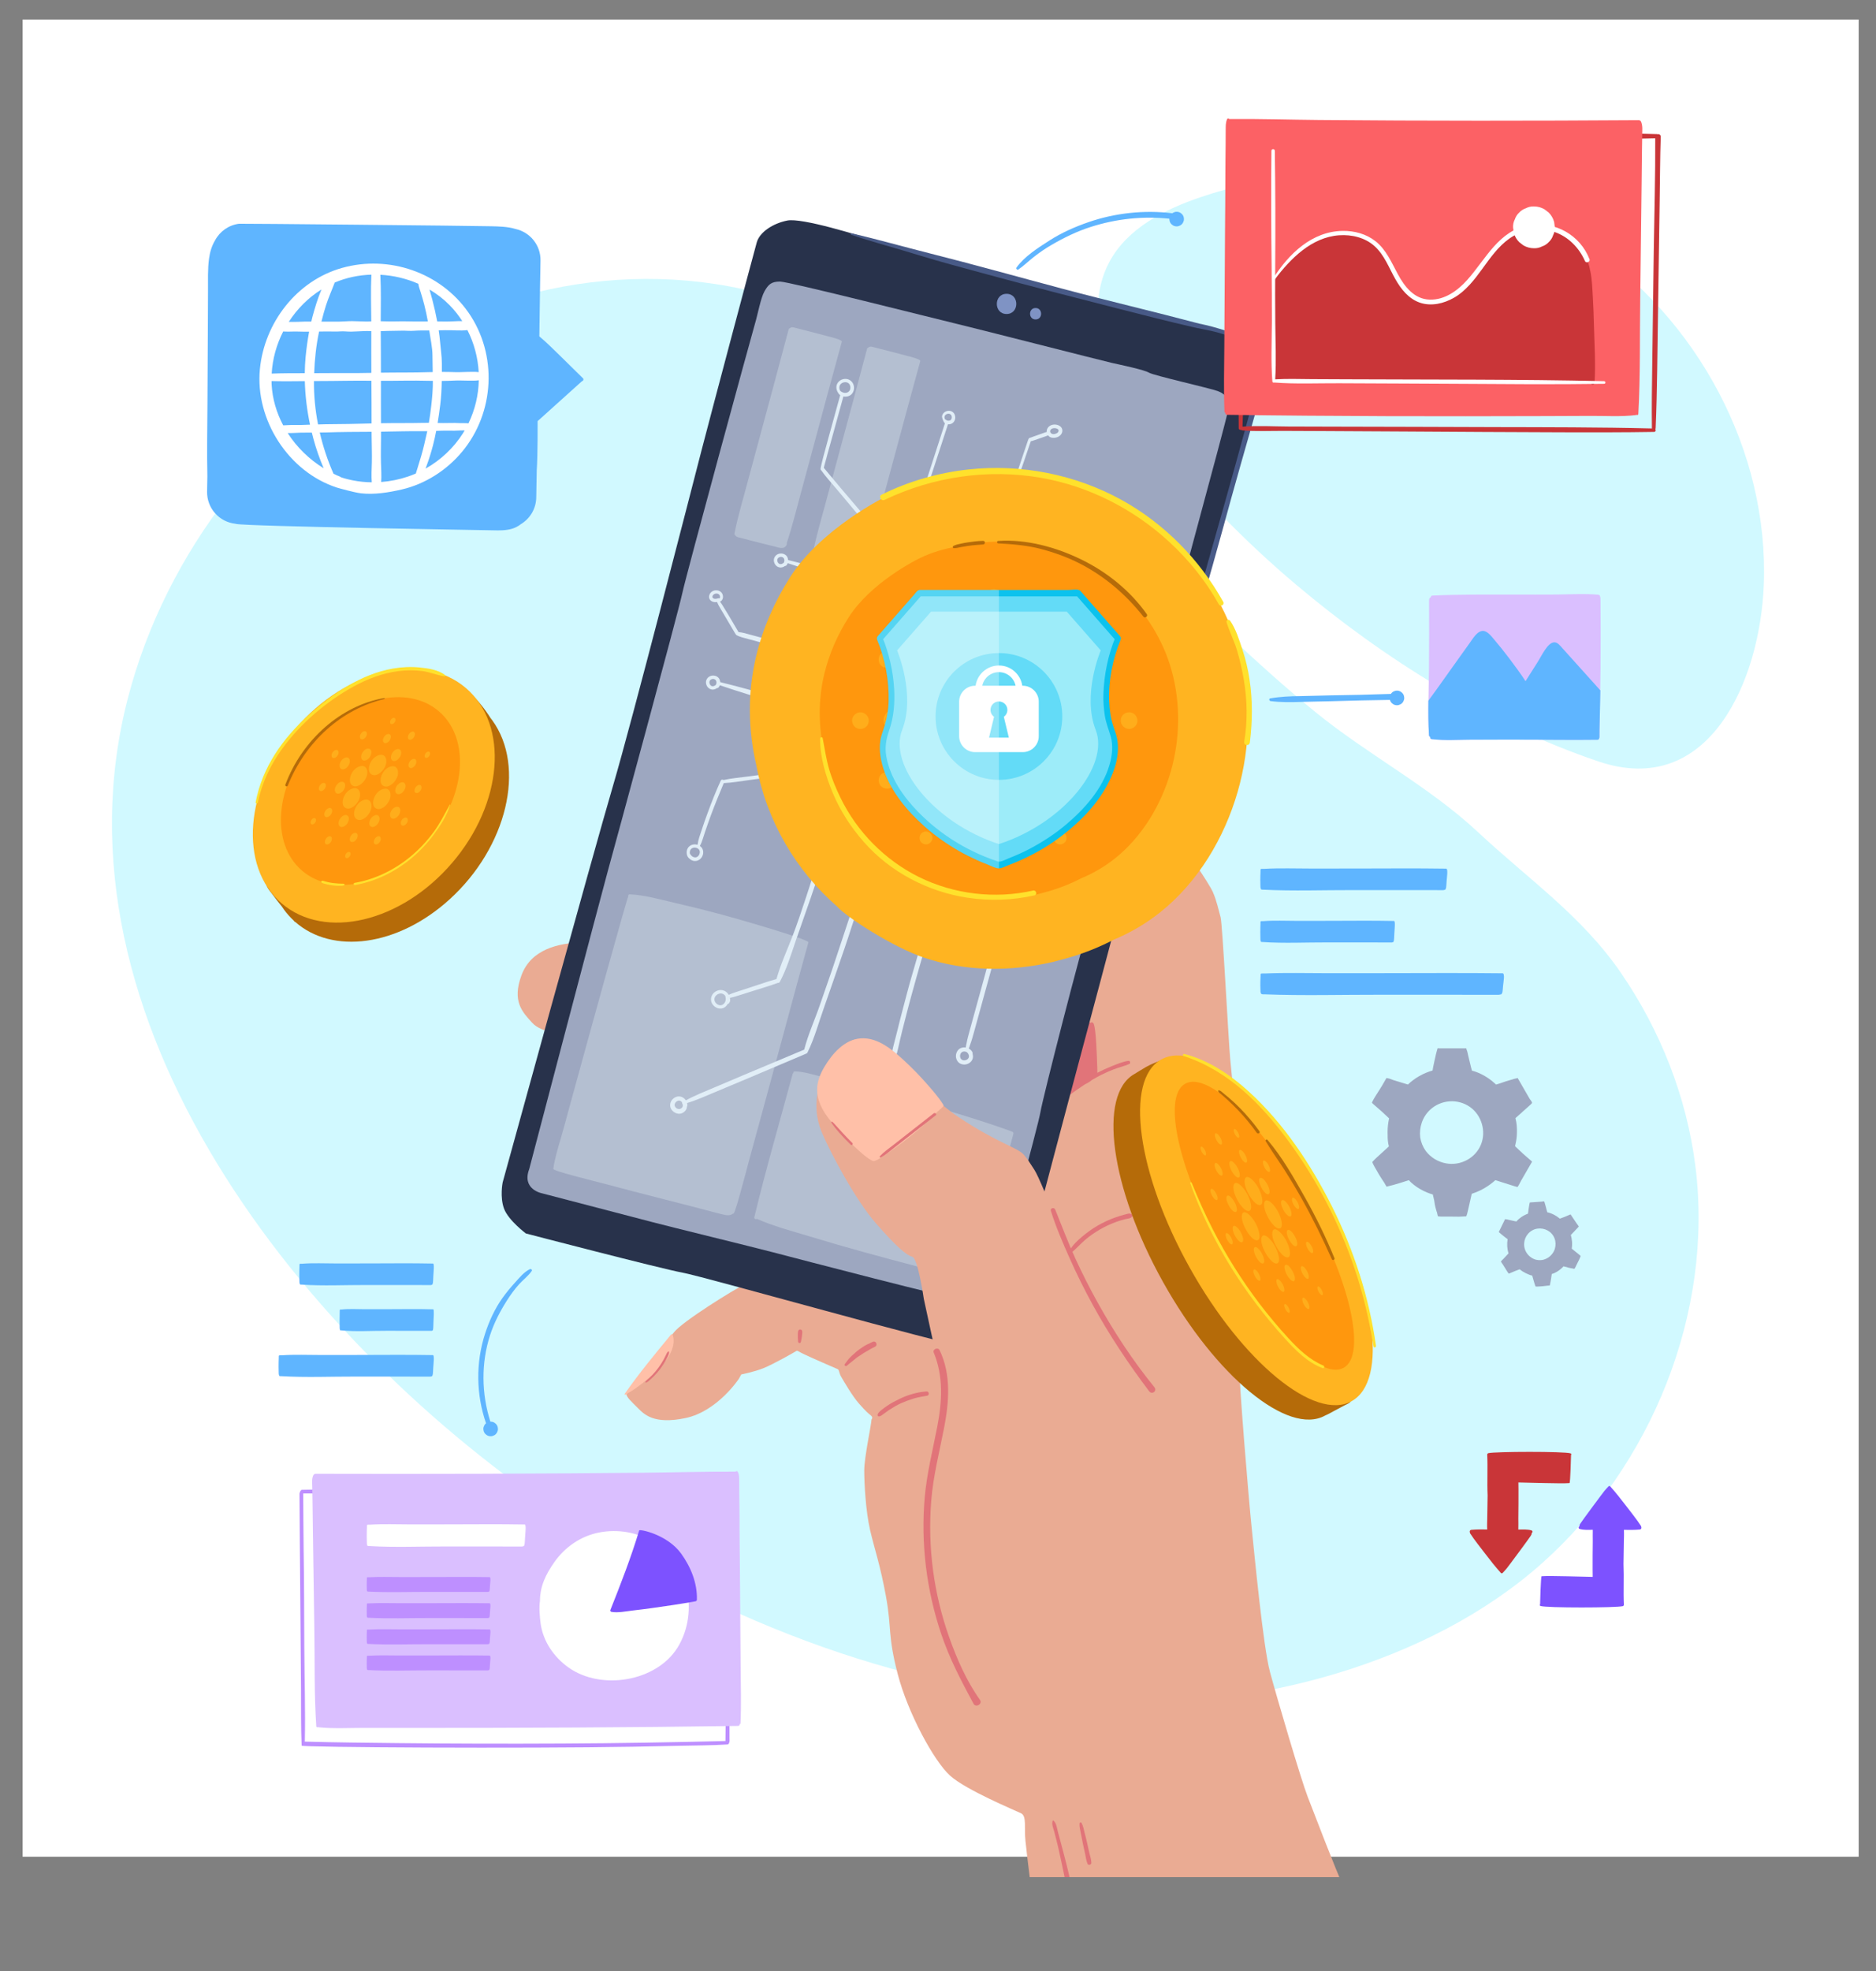 <?xml version="1.0" encoding="UTF-8"?><svg id="Layer_1" xmlns="http://www.w3.org/2000/svg" xmlns:xlink="http://www.w3.org/1999/xlink" viewBox="0 0 2085.03 2189.69"><rect x="0" y="0" width="2085.03" height="2189.69" fill="#808080" stroke="none"/><defs><style>.cls-1{fill:#b4bfd1;}.cls-2{clip-path:url(#clippath-2);}.cls-2,.cls-3,.cls-4,.cls-5{fill:none;}.cls-6,.cls-7{fill:#fff;}.cls-8{fill:#485a87;}.cls-9{fill:#28324b;}.cls-10{fill:#0cc2ed;}.cls-11{fill:#ffc0a8;}.cls-12{fill:#fc6165;}.cls-13{fill:#be8fff;}.cls-7{opacity:.3;}.cls-7,.cls-14{isolation:isolate;}.cls-15{fill:#ffe12c;}.cls-16{fill:#e17479;}.cls-17{fill:#dabfff;}.cls-18{fill:#eaab93;}.cls-19{fill:#7f93c4;}.cls-20{fill:#ff970d;}.cls-21{fill:#e1eef7;}.cls-22{fill:#7d52ff;}.cls-23{fill:#b56b09;}.cls-24{fill:#5fb5ff;}.cls-25{fill:#c93538;}.cls-26{fill:#9decf9;}.cls-4{clip-path:url(#clippath);}.cls-27{fill:#9da7c0;}.cls-28{fill:#63dbf7;}.cls-5{clip-path:url(#clippath-1);}.cls-14{opacity:.75;}.cls-14,.cls-29{fill:#ffb421;}.cls-30{fill:#d1f9ff;}</style><clipPath id="clippath"><rect class="cls-3" width="2085.03" height="2085.03"/></clipPath><clipPath id="clippath-1"><rect class="cls-3" width="2085.03" height="2085.03"/></clipPath><clipPath id="clippath-2"><rect class="cls-3" width="2085.03" height="2085.03"/></clipPath></defs><g id="BACKGROUND"><rect class="cls-6" x="25.11" y="21.67" width="2040.66" height="2040.66"/></g><g id="OBJECTS"><path class="cls-30" d="m1284.43,488.75c46.44,58.59,98.86,112.41,156.01,160.6,98.18,82.78,214.01,155.14,336.2,196.46,123.19,41.65,179.43-90.01,183.66-195.89,5.94-148.83-73.91-296.51-197.94-378.98-124.03-82.47-287.27-99.73-428.3-51.82-39.9,13.56-80.64,34.26-100.79,71.28-17.33,31.84-16.3,71.27-4.56,105.57,11.74,34.3,33.2,64.36,55.72,92.78Zm-656.28,1197.08c176.42,116.81,385.98,196.86,598.68,205.85,165.51,6.99,360.29-42.53,486.94-155.25,121.7-108.32,191.07-278.6,170.51-441.31-9.71-76.84-38.97-150.79-82.76-214.55-43.73-63.65-103.03-104.1-158.35-155.85-55.04-51.5-122.93-86.28-181.55-134.09-64.85-52.89-124.48-111.77-184.43-170.05-107.98-104.98-220.67-210.43-359.07-269.8-326.16-139.93-690.43,97.47-775.75,423.77-93.54,357.72,195.18,718.85,485.79,911.27Z"/><g class="cls-4"><path class="cls-18" d="m1172.01,2162.65c-11.34-8.01-14.53-8.07-19.37-25.83-4.84-17.76-11.3-77.48-12.91-92.01-1.61-14.53,1.61-27.44-4.84-30.67-6.46-3.23-61.34-25.83-79.1-41.97-17.76-16.14-46.81-69.41-58.11-113-11.3-43.59-6.46-50.04-12.91-85.55-6.46-35.51-12.91-53.27-17.76-74.25-4.84-20.98-6.46-51.65-6.46-66.18s8.07-51.65,8.07-56.5c0,0,2.15-2.15-.54-4.3-2.69-2.15-5.92-4.84-13.45-13.45-7.54-8.61-16.14-23.67-19.37-29.06-3.23-5.38-2.15-8.07-4.3-9.15-2.15-1.08-27.89-11.79-40.89-18.29-3.23-1.61-3.77-2.69-5.38-1.61s-25.29,14.53-36.05,18.83c-10.76,4.3-24.75,6.99-24.75,6.99l-2.69,4.84s-23.68,36.05-59.19,43.59c-35.51,7.53-46.28-4.3-53.27-11.3s-12.38-11.84-12.38-15.07,43.59-57.03,52.73-68.87c9.15-11.84,66.18-47.35,79.64-53.81,0,0,22.06-29.59,20.98-48.96-1.08-19.37,3.23-27.98-18.29-45.2s-37.66-32.28-43.05-53.81c-5.38-21.52-4.3-24.75-11.84-41.97s-10.76-22.6-20.45-31.21c-9.69-8.61-34.44-24.75-34.44-24.75,0,0-43.05-20.45-68.87-25.83-25.83-5.38-50.58-6.46-61.34-18.29-10.76-11.84-22.6-23.67-11.84-52.73,10.76-29.06,40.89-35.51,66.72-36.59,25.83-1.08,352.98-156.04,386.34-164.65,33.36-8.61,50.58-17.22,89.32-18.29,38.74-1.08,126.99,1.08,138.82,9.69,11.83,8.61,34.44,44.12,45.2,55.96,10.76,11.84,37.66,51.65,41.97,61.34,4.3,9.69,6.46,20.45,8.61,27.98,2.15,7.54,8.61,134.52,10.76,158.2,2.15,23.67,11.84,117.3,15.07,129.14,3.23,11.84,4.3,15.07,1.08,31.21-3.23,16.14-6.46,147.43-6.46,173.26s10.76,153.89,13.99,185.1c3.23,31.21,12.91,133.44,20.45,161.42,7.53,27.98,34.44,119.45,41.97,138.82,7.53,19.37,30.13,78.56,39.82,100.08,9.68,21.52,15.07,40.89,18.29,50.58,3.23,9.69,4.3,12.91,1.08,15.07-3.23,2.15-6.46-1.08-6.46-1.08,0,0-4.3-2.15-15.07,0-10.76,2.15-27.98,2.15-37.66,5.38-9.69,3.23-33.36,12.91-52.73,16.14-19.37,3.23-63.49,8.61-86.09,7.53-22.6-1.08-33.36,0-52.73-3.23-19.37-3.23-47.35-8.61-62.42-13.99-15.07-5.38-18.3-3.23-27.44-9.68Z"/><path class="cls-16" d="m1254.28,1178.32c-6.23.8-12.59,3.55-18.41,5.85-5.56,2.2-11,4.69-16.31,7.43.38-.96-1.11-34.69-1.66-39.46-.55-4.8-.74-10.29-2.3-14.86-.34-.99-1.17-1.68-2.24-1.71-.21,0-.42,0-.62.08-.35.14-.65.34-.92.58-1.18-1.36-3.68-1.11-4.24.89-3.55,12.81-7.29,25.6-10.96,38.39-1.8,6.27-3.22,12.66-4.86,18.97-1.41,5.41-3.98,11.75-3.93,17.46-.22.5-.2.98-.05,1.4-.51.48-1.07.92-1.57,1.41-1.07,1.06.37,3.09,1.66,2.15,5.93-4.3,11.9-8.54,18.02-12.54.93-.44,1.83-.88,2.71-1.35,1.86-1,3.58-2.18,5.13-3.5,2.01-1.18,4.02-2.37,6.08-3.47,5.73-3.04,11.63-5.77,17.66-8.13,5.8-2.27,12.05-3.64,17.73-6.14,1.64-.73.86-3.69-.94-3.47Z"/><path class="cls-16" d="m1029.9,1545.53c-10.21.69-20.95,3.77-30.12,8.29-4.68,2.31-9.2,4.54-13.51,7.5-2.12,1.46-4.25,2.91-6.23,4.55-1.72,1.43-4.31,3.29-4.68,5.63-.14.86.36,1.8,1.35,1.77,2.19-.06,3.94-1.72,5.65-2.96,2.02-1.47,4.02-2.99,6.11-4.35,4.17-2.72,8.7-5.49,13.28-7.46,4.45-1.92,9.03-3.67,13.67-5.07,4.93-1.48,10.06-2.26,15.12-3.16,2.66-.47,2.07-4.91-.64-4.73Z"/><path class="cls-16" d="m970.43,1490.24c-1.59.52-2.95,1.51-4.49,2.15-1.64.68-3.19,1.42-4.72,2.31-1.51.88-2.89,1.98-4.38,2.9-1.43.88-2.7,1.92-4.04,2.93-1.38,1.05-2.55,2.33-3.87,3.45-1.26,1.07-2.53,2.16-3.69,3.34-2.42,2.46-4.33,5.12-6.35,7.89-1.02,1.41,1.13,2.84,2.3,1.78,2.34-2.1,4.9-4.02,7.35-6,1.23-.99,2.42-2.02,3.66-2.99,1.27-.99,2.71-1.71,4.02-2.64,1.28-.91,2.63-1.71,3.92-2.61,1.32-.92,2.72-1.53,4.1-2.34,1.36-.8,2.71-1.58,4.05-2.42,1.43-.9,3.04-1.34,4.47-2.2,2.87-1.72,1.01-6.64-2.34-5.54Z"/><path class="cls-16" d="m891.66,1479.02c-.11-1.16-.8-2.11-2.01-2.27-1.09-.15-2.27.53-2.54,1.66-.48,2.01-.43,4.2-.39,6.27.02,1-.04,2.04.1,3.04.01.27.09.51.24.74-.13-.42-.18-.46-.15-.12-.04.2,0,.46,0,.66,0,.6.05,1.15.22,1.73.17.57.65,1,1.25,1.07.54.06,1.25-.17,1.49-.72.25-.56.4-1.02.49-1.62.03-.22.06-.43.1-.65,0,.03.1-.64.04-.36.14-.21.21-.45.23-.69.02-.15.05-.29.07-.43.03-.22.07-.43.1-.65l.22-1.41c.17-1.08.33-2.16.42-3.25.09-1,.21-1.98.11-2.99Z"/><path class="cls-16" d="m1258.06,1348.94c-2.4-1.95-5.35-.51-8.1.17-3.57.88-7.12,2.04-10.59,3.25-6.64,2.31-13.15,5.41-19.25,8.9-5.98,3.42-11.59,7.51-16.89,11.91-5.4,4.48-11.1,9.69-14.47,15.92-.9,1.66,1.14,3.06,2.51,1.93,5.14-4.24,9.56-9.34,14.62-13.71,5.18-4.48,10.85-8.3,16.75-11.75,5.78-3.37,11.78-6.08,18.06-8.39,3.17-1.17,6.33-2.06,9.59-2.92,2.63-.7,6.64-.58,8.06-3.18.34-.62.33-1.63-.28-2.13Z"/><path class="cls-11" d="m747.82,1483.04c-.24-.85-1.5-1.32-2.12-.56-17.56,21.33-35.11,42.44-50.97,65.11-.11.16-.17.33-.18.48-.1.1-.21.18-.31.28-.39.39.1.92.55.72.07-.03.14-.08.21-.11.48.33,1.21.35,1.65-.25.24-.33.49-.66.73-.99,6.03-3.15,11.57-7.45,16.94-11.56,6.12-4.69,12.05-9.66,17.4-15.22,9.34-9.7,20.12-23.55,16.12-37.91Z"/><path class="cls-16" d="m743.57,1501.62c-.05-.49-.56-.71-.95-.39-1.45,1.19-1.92,2.6-2.7,4.27-.74,1.58-1.53,3.13-2.37,4.65-1.72,3.13-3.65,6.15-5.77,9.02-2.11,2.86-4.42,5.6-6.87,8.19-1.26,1.33-2.56,2.62-3.91,3.86-1.23,1.13-2.76,2.12-3.64,3.56-.29.47.19,1.13.73.96,1.53-.5,2.71-1.71,3.92-2.73,1.46-1.25,2.89-2.55,4.26-3.9,2.62-2.58,5.03-5.35,7.26-8.27,2.22-2.91,4.25-5.98,6.06-9.17.95-1.67,1.84-3.38,2.67-5.11.82-1.73,1.53-3.01,1.31-4.94Z"/><path class="cls-16" d="m1189.22,2087.45c-2.57-11.88-5.65-23.66-8.79-35.4-1.57-5.88-3.11-11.76-4.71-17.63-1.11-4.05-1.59-9.92-5.24-12.42-.11-.08-.3-.03-.36.1-1.71,3.83.56,8.48,1.58,12.38,1.54,5.89,3.07,11.78,4.46,17.7,2.85,12.19,5.3,24.46,7.86,36.71,5.05,24.15,9.23,48.5,12.62,72.93.51,3.67,6.11,2.12,5.59-1.54-3.49-24.43-7.81-48.7-13.02-72.82Z"/><path class="cls-16" d="m1210.58,2057.51c-.83-3.63-1.63-7.26-2.43-10.89-.8-3.63-1.78-7.22-2.68-10.83-.9-3.59-1.58-7.7-3.42-10.94-.63-1.1-2.16-.53-2.25.61-.29,3.73.88,7.81,1.59,11.46.71,3.66,1.36,7.33,2.16,10.97.81,3.63,1.63,7.26,2.41,10.9.8,3.74,1.23,7.9,2.76,11.41.92,2.13,4.31.98,4.25-1.15-.1-3.82-1.54-7.82-2.39-11.53Z"/></g><g class="cls-5"><path class="cls-9" d="m558.61,1313.57s101.7-369.66,122.68-440.68c20.98-71.02,87.17-329.3,98.47-372.88,11.3-43.59,58.11-219.53,61.34-230.83,3.23-11.3,17.76-20.98,33.9-24.21,16.14-3.23,79.1,16.14,103.31,24.21,24.21,8.07,240.52,66.18,271.19,72.64,30.67,6.46,113,25.83,125.91,30.67s32.28,27.44,25.83,53.27c-6.46,25.83-121.07,442.29-127.52,471.35-6.46,29.06-96.85,364.81-101.7,384.18-4.84,19.37-48.43,180.79-51.65,188.86s-19.37,29.06-46.81,25.83c-27.44-3.23-288.94-77.48-314.77-82.33-25.83-4.84-174.33-43.59-174.33-43.59,0,0-19.37-14.53-24.22-27.44-4.84-12.91-1.61-29.05-1.61-29.05Z"/><path class="cls-27" d="m588.2,1298.5s78.56-299.17,87.17-330.38,78.56-288.41,82.86-308.85c4.3-20.45,77.48-288.41,80.71-299.17,3.23-10.76,6.46-29.06,10.76-36.59,4.3-7.53,7.53-10.76,17.22-10.76s175.41,41.97,193.71,46.28c18.29,4.3,165.73,41.97,175.41,44.12,9.69,2.15,35.51,7.54,40.9,10.76,5.38,3.23,67.8,17.22,76.41,20.45,8.61,3.23,13.99,8.61,10.76,24.75-3.23,16.14-62.42,231.37-72.1,271.19s-74.25,275.49-81.79,297.02c-7.54,21.52-51.65,193.71-53.81,207.69-2.15,13.99-48.43,184.02-51.65,192.63-3.23,8.61-5.38,20.45-24.75,18.29-19.37-2.15-195.86-48.43-220.61-54.88-24.75-6.46-113-27.98-133.44-33.36s-123.76-32.28-123.76-32.28c0,0-22.61-4.31-14-26.91Z"/><path class="cls-1" d="m918.56,373.1c-4.43-1.16-8.86-2.32-13.29-3.47s-8.87-2.29-13.3-3.43c-2.39-.61-4.77-1.23-7.16-1.84-1.96-.5-3.92-1.3-5.89-.55-.32.12-.52.35-.64.6-.8.08-1.54.56-1.81,1.57-9.92,37.83-20.27,75.55-30.42,113.32-5.03,18.72-10.15,37.41-15.15,56.14-5.07,19.02-10.83,38.05-14.63,57.36-.15.78.29,1.33.85,1.53.02.22.09.45.22.6,1.64,2.02,5.13,2.29,7.52,2.96,2.97.83,5.95,1.58,8.93,2.36,6.32,1.63,12.65,3.21,18.98,4.78,2.99.74,5.98,1.49,8.97,2.24,2.6.65,5.49,1.71,8.2,1.33,2.5-.35,5.13-3.12,4.51-5.56,5.84-17.44,10.22-35.45,15.06-53.18,5.2-19.03,10.26-38.1,15.42-57.14,10.23-37.74,20.27-75.55,30.72-113.23.6-2.1-12.49-5.18-17.08-6.38Z"/><path class="cls-1" d="m1005.73,394.62c-4.43-1.16-8.86-2.32-13.29-3.47s-8.87-2.29-13.3-3.43c-2.39-.61-4.77-1.23-7.16-1.84-1.96-.5-3.92-1.3-5.89-.55-.32.12-.52.35-.64.6-.8.08-1.54.56-1.81,1.57-9.92,37.83-20.27,75.55-30.42,113.32-5.03,18.72-10.15,37.41-15.15,56.14-5.07,19.02-10.83,38.05-14.63,57.36-.15.78.29,1.33.85,1.53.02.22.09.45.22.6,1.64,2.02,5.13,2.29,7.52,2.96,2.97.83,5.95,1.58,8.93,2.36,6.32,1.63,12.65,3.21,18.98,4.78,2.99.74,5.98,1.49,8.97,2.24,2.6.65,5.49,1.71,8.21,1.33,2.5-.35,5.13-3.12,4.51-5.56,5.84-17.44,10.22-35.45,15.06-53.18,5.2-19.03,10.26-38.1,15.42-57.14,10.23-37.74,20.27-75.55,30.72-113.23.59-2.1-12.5-5.18-17.08-6.38Z"/><path class="cls-1" d="m797.81,1014.73c-16.2-4.36-32.48-8.33-48.82-12.11-15.94-3.68-32.63-8.52-49.02-9.23-1.51-.07-2.08,1.32-1.73,2.46-1,.13-44.66,158.17-66.01,236.21-2.92,10.67-5.71,21.39-8.84,31.99-3.27,11.1-6.82,22.79-8.45,34.25-.34,2.4,40.94,12.38,59.42,17.22,19.3,5.06,38.56,10.29,57.93,15.11,19.36,4.82,38.66,9.96,57.97,14.97,4.66,1.21,9.31,2.54,14,3.58,2.82.62,5.54,1.15,8.32.08.67-.26,1.27-.63,1.82-1.05.65-.14,1.27-.57,1.63-1.43.07-.17.12-.34.18-.51.5-.79.8-1.67.94-2.57,3.09-8.37,5.09-17.19,7.57-25.73,2.8-9.62,5.19-19.37,7.81-29.05,5.33-19.69,10.83-39.34,16.14-59.03,10.53-39.06,21.3-78.06,31.76-117.13,5.9-22.04,12.06-44.02,18.05-66.04.82-2.99-68.35-23.32-100.67-32.01Z"/><path class="cls-1" d="m1124.47,1256.89c-.17-.13-.34-.25-.56-.34-39.4-14.2-79.97-25.79-120.28-37.08-20.2-5.65-40.5-10.99-60.82-16.16-9.84-2.5-19.7-4.92-29.56-7.31-9.69-2.35-20.23-5.91-30.26-5.95-.85,0-1.39.96-1.14,1.67-.41.23-.76.61-.92,1.21-14.27,52.95-29.75,105.74-42.54,159.06-.44,1.83,1.7,2.76,2.85,1.83,18.31,8.19,38.26,13.34,57.42,19.16,20.35,6.18,40.77,12.11,61.27,17.77,20.17,5.58,40.4,10.96,60.64,16.27,19.96,5.23,40.2,11.16,60.72,13.47.9.1,1.31-.59,1.29-1.31.25-.2.48-.47.59-.87,15.73-52.53,28.85-105.96,43.11-158.91.38-1.43-.67-2.37-1.8-2.53Z"/><path class="cls-19" d="m1118.72,326.36c-14.42,0-14.45,22.41,0,22.41,14.42,0,14.45-22.41,0-22.41Z"/><path class="cls-19" d="m1150.97,342.12c-8.18,0-8.19,12.71,0,12.71,8.18,0,8.19-12.71,0-12.71Z"/><path class="cls-8" d="m1404.14,406.54c-1.67-9.2-6.73-17.54-13.33-24.06-15-14.82-57.04-22.77-58.08-23.04-50.33-13.37-101.07-25.21-151.39-38.61-49.64-13.21-99.19-27.11-149-39.67-28.58-7.21-56.95-15.25-85.64-21.99-1.11-.26-1.54,1.34-.47,1.7,24.73,8.26,49.92,14.86,74.82,22.55,24.88,7.69,50.09,14.29,75.21,21.13,49.59,13.5,99.39,26.25,149.19,38.95,26.73,6.82,53.5,13.65,80.39,19.82,0,0,0,0,.01,0,.09.02.18.04.26.05,1.73.4,3.47.82,5.2,1.21.24.05.45.02.67.02,18.43,3.74,37.99,7.09,52.29,20.06,7.32,6.64,12.6,15.19,13.84,25.1,1.51,12.11-2.46,24.18-5.59,35.72-12.64,46.51-25.48,92.96-38.69,139.32-7.5,26.34-15.05,52.68-22.03,79.17-.88,3.33,4.17,4.72,5.15,1.42,14.85-49.84,27.93-100.21,42.22-150.21,7.04-24.64,14.13-49.27,21.1-73.92,3.16-11.21,5.98-23.05,3.86-34.72Z"/><path class="cls-8" d="m1326.41,689.46c-7.57,29.07-14.93,58.19-22.56,87.24-3.77,14.36-7.29,28.79-10.94,43.18-3.72,14.65-8.27,29.39-10.85,44.28-.29,1.68,2,2.38,2.57.73,4.96-14.27,8.14-29.35,11.99-43.96,3.79-14.35,7.71-28.67,11.38-43.05,7.43-29.11,15.12-58.14,22.61-87.23.7-2.72-3.49-3.92-4.2-1.19Z"/><path class="cls-21" d="m1070.77,1177.69s.05.01.08.02c.08,0,.15.02.16.02,0-.02-.14-.07-.24-.04Z"/><path class="cls-21" d="m1100.95,1060.07c-5.16,18.75-10.2,37.53-15.43,56.26-2.61,9.37-5.2,18.74-7.73,28.13-1.27,4.7-2.62,9.37-3.49,14.17-.31,1.71-.84,3.32-.98,4.89-.86-.14-1.73-.21-2.58-.12-2.36.25-4.6,1.27-6.09,3.16-1.46,1.86-2.25,4.12-2.23,6.5.02,2.37.83,4.63,2.37,6.43,1.53,1.8,3.79,2.7,6.09,2.91,4.42.4,9.25-2.47,10.28-6.92.37-1.58.25-3.23-.2-4.79.33-1.38-.52-2.66-1.37-3.71-.7-.85-1.59-1.58-2.54-2.14-.11-.07-.24-.11-.36-.18.75-1.47,1.13-3.2,1.76-4.89,1.71-4.56,2.93-9.27,4.25-13.96,2.63-9.36,5.2-18.74,7.75-28.12,5.09-18.77,10.37-37.48,15.53-56.24.88-3.24-4.14-4.62-5.03-1.38Zm-24.37,114.76c-.05.09-.1.2-.15.28-.09.16-.18.31-.28.46-.05.08-.12.16-.18.25-.14.22.12-.18.13-.17.05.14-.74.77-.85.87l-.05.05s-.08.05-.08.05c-.15.1-.3.2-.45.29-.15.09-.31.18-.47.26-.08.04-.15.07-.23.11-.37.1-.73.25-1.11.33-.15.03-.3.05-.45.09-.1,0-.2.02-.3.03-.36.02-.72.02-1.08,0h-.02s-.03,0-.13-.01c-.01,0-.02,0-.03,0-.06,0-.13-.01-.13,0,.01,0,.03,0,.05-.01-.16-.03-.32-.07-.48-.11-.2-.05-.39-.13-.58-.18-.02,0,0,0-.03,0-.02-.01-.01,0-.05-.03-.18-.1-.36-.19-.54-.29-.06-.04-.24-.16-.33-.23-.1-.09-.27-.23-.3-.27-.13-.13-.25-.27-.38-.4-.02-.03-.01-.01-.03-.03-.01-.03,0-.02-.03-.06-.13-.2-.25-.39-.37-.6-.07-.13-.13-.26-.19-.39-.03-.09-.07-.18-.1-.27-.13-.39-.2-.78-.28-1.18,0-.06,0-.12,0-.13-.02-.21-.02-.42-.02-.63,0-.18,0-.37.02-.55,0-.07.01-.13.02-.2.09-.38.15-.75.27-1.12.03-.09.06-.22.1-.34,0,0,0,0,.04-.05.07-.11.11-.24.18-.35.1-.18.2-.36.32-.54.03-.05.07-.1.1-.14.28-.28.55-.56.83-.84.05-.03.09-.05.11-.07.18-.12.36-.22.55-.32.05-.03.1-.05.16-.08.2-.06.4-.14.6-.2.2-.05.4-.09.61-.13.04,0,.04,0,.06-.01.08,0,.17,0,.19,0,.19-.01,1.23-.12,1.33.04,0,0-.59-.1-.14-.02.1.02.21.04.31.06.23.05.46.11.69.18.1.03.29.08.45.13,0,0,0,0,.04.03.11.06.24.11.35.17.14.07.27.15.4.23.12.11.23.22.35.33.14.13.27.27.4.41.1.11.5.7.23.25.2.33.43.63.61.97.08.14.14.29.21.43,0,.03.1.27.14.39.07.21.13.42.18.63.03.11.17.65.08.34-.09-.32.02.24.03.35.01.24.01.48,0,.73,0,.11-.02.22-.03.32h0c-.04.18-.09.37-.11.43-.05.18-.13.35-.17.51Z"/><path class="cls-21" d="m1031.71,1024.54c-5.4,12.39-8.7,26.06-12.4,39.04-3.78,13.26-7.81,26.46-11.29,39.8-3.48,13.34-7.14,26.65-10.34,40.06-3.07,12.89-7.75,26.66-8.1,39.97-.03,1.23,1.89,1.87,2.43.66,5.3-11.87,7.24-25.7,10.5-38.25,3.47-13.35,6.74-26.74,10.45-40.03,3.62-12.96,7.11-25.95,10.93-38.85,3.97-13.43,9.19-26.91,11.98-40.64.49-2.36-3.07-4.27-4.16-1.76Z"/><path class="cls-21" d="m963.31,960.4c-6.72,16.98-11.53,35.07-17.18,52.45-5.58,17.16-11.42,34.25-17.01,51.41-5.59,17.17-11.78,34.12-17.59,51.21-5.68,16.71-13.33,33.26-17.71,50.39-22.57,9.39-45.11,18.87-67.63,28.37-10.69,4.51-21.38,9.04-32.05,13.59-10.68,4.55-21.69,8.79-31.87,14.41-.48-.75-1.05-1.45-1.7-2.02-1.67-1.47-3.72-2.35-5.96-2.38-2.38-.03-4.6.97-6.39,2.48-3.47,2.91-4.61,8.3-1.95,12.13,2.43,3.5,7.33,5.81,11.51,4.13,2.63-1.05,4.81-3.19,5.52-6,.1-.39.09-.79.13-1.2.1-.22.2-.43.28-.65.4-1.09.23-2.29-.04-3.39,0-.04-.03-.07-.03-.11,10.78-3.27,21.17-8,31.55-12.33,11.46-4.77,22.9-9.57,34.34-14.39,22.13-9.33,44.26-18.67,66.34-28.11.09-.04.13-.1.2-.15.53-.1,1.01-.41,1.32-1.04,7.9-15.9,12.58-33.74,18.57-50.42,6.21-17.31,11.98-34.78,18.09-52.13,6.11-17.33,11.77-34.87,17.43-52.35,5.61-17.33,12.19-34.94,16.32-52.69.68-2.95-3.39-3.94-4.47-1.22Zm-204.46,268.01c-.03.16-.06.33-.1.49s-.1.32-.15.48c.16-.53-.03.05-.08.15-.1.18-.21.34-.31.52-.03.06-.03.05-.04.08-.03.02-.02,0-.06.05-.24.25-.48.49-.75.72-.09.06-.22.16-.26.18-.2.13-.4.24-.62.35-.06.03-.15.07-.23.1-.11.04-.23.08-.35.12-.17.05-.35.1-.52.13-.13.03-.19.04-.23.05-.29.01-.77,0-.83,0-.06,0-.12,0-.18-.01-.29-.03-.23-.02.17.03-.04.05-.62-.12-.7-.14-.29-.07-.57-.17-.85-.27h0s0,0-.03-.03c-.16-.09-.32-.16-.48-.25-.15-.09-.31-.19-.45-.29-.05-.03-.1-.07-.15-.1q-.07-.05-.09-.06c-.27-.19-.55-.53-.72-.72,0-.01-.05-.05-.09-.09-.05-.08-.11-.15-.16-.23-.2-.3-.36-.6-.53-.92,0-.01,0,0,0-.01,0-.02,0,0,0-.03-.05-.17-.11-.34-.15-.51,0-.04-.05-.15-.08-.26,0-.02,0-.03-.01-.14,0-.13-.02-.26-.02-.39,0-.16,0-.32.01-.48,0-.02,0-.03,0-.05-.04-.3.21-.8.29-1.08.02-.05,0-.04.01-.07.02-.03.01,0,.04-.05.09-.17.18-.35.28-.51.1-.17.21-.33.31-.49q.04-.06.06-.08c.05-.06.1-.13.16-.19.22-.24.45-.48.69-.69.05-.04.28-.22.29-.23.1-.07.2-.14.31-.21.17-.1.33-.2.5-.29.04-.02.17-.08.27-.12.38-.14.76-.25,1.16-.33.05,0,.03,0,.05-.02.03,0,.02,0,.08,0,.13,0,.26-.01.39-.01.12,0,.24.01.35.02.07.01.25.04.32.05.17.04.34.09.5.14.05.02.13.05.21.09.32.17.63.34.93.53.03.02.02.01.05.02.02.02,0,0,.03.03.13.12.26.23.39.35.13.13.25.25.36.38.06.07.12.14.18.21.02.03.03.05.05.08-.01.09-.06.17-.06.27.03.65.27,1.11.58,1.66.05.08.05.09.08.11,0,.03,0,.04.03.13.05.19.1.39.15.58.02.08.03.08.04.1,0,.03,0,.03,0,.11,0,.2.02.4,0,.6,0,.08-.04.37-.04.4Z"/><path class="cls-21" d="m925.54,901.34c-10.25,31.36-18.99,63.18-29.42,94.5-5.1,15.33-10.1,30.7-15.98,45.76-5.88,15.05-12.85,30.28-17.15,45.88-9.28,2.51-18.39,5.82-27.54,8.75-4.64,1.49-9.26,3.01-13.89,4.53-3.92,1.29-7.9,2.47-11.61,4.26-.67-1.15-1.51-2.21-2.52-3.04-4.08-3.34-9.62-2.93-13.59.39-3.97,3.33-4.87,9.11-1.78,13.35,2.98,4.08,8.75,6.14,13.26,3.22,1.5-.97,2.7-2.34,3.52-3.92.37.1.77.06,1.05-.28.76-.93,1.36-1.88,1.59-3.06.21-1.08.05-2.26-.22-3.34,3.92-.71,7.69-2,11.51-3.19,4.65-1.45,9.29-2.91,13.93-4.4,9.28-2.98,18.74-5.63,27.87-9.04.8.12,1.64-.16,2.13-1.07,7.6-14.28,12.53-30.48,17.74-45.77,5.32-15.61,10.98-31.11,16.32-46.71,10.75-31.38,21.57-63.3,29.25-95.59.68-2.9-3.54-4.05-4.47-1.23Zm-121.24,213.76c-.43.41-1.15.9-1.58,1.08-.86.37-1.64.47-2.55.41-1.5-.11-3.08-.95-4.21-2.1-2.49-2.53-2.57-6.09-.29-8.55,2.27-2.45,5.79-3.29,8.56-1.56.74.46,1.4,1.13,1.94,1.88-.01.15-.08.28-.03.44,1.02,3.01.44,6.23-1.84,8.4Z"/><path class="cls-21" d="m914.65,852.23c-4.17-.72-8.49.39-12.68.94-4.79.63-9.58,1.25-14.37,1.87-9.58,1.25-19.15,2.52-28.73,3.78-9.58,1.26-19.16,2.51-28.73,3.8-8.63,1.16-17.54,1.88-26.05,3.79-.98-.62-2.41-.63-2.98.59-5.52,11.89-10.28,24.18-14.81,36.48-2.24,6.07-4.4,12.17-6.4,18.33-1.72,5.28-3.9,10.95-4.63,16.57-3.97-1.31-8.73.03-10.87,3.75-1.23,2.13-1.49,4.7-.98,7.07.44,2.03,1.58,3.73,3.26,4.87,1.28,1.11,2.84,1.93,4.4,2.2,4.78.83,9.09-2.62,10.21-7.19.54-2.2.34-4.55-.75-6.55-.63-1.16-1.56-2.09-2.63-2.83,2.49-4.81,3.89-10.39,5.62-15.45,2.16-6.34,4.37-12.68,6.68-18.97,4.4-11.96,9.33-23.68,14.21-35.45,9.26-.37,18.59-2.12,27.77-3.32,9.58-1.26,19.16-2.54,28.73-3.82,9.07-1.21,18.15-2.41,27.22-3.63,4.79-.64,9.57-1.29,14.36-1.93,4.18-.56,8.63-.6,12.47-2.39,1.03-.48.8-2.31-.33-2.51Zm-136.96,95.11c-.03.15-.05.3-.09.45-.09.39-.22.77-.36,1.14-.03.06-.08.17-.1.23-.09.18-.18.35-.28.52-.1.17-.21.34-.32.5-.05.07-.1.14-.15.21,0,.01,0,0,0,.01l-.05.05c-.25.27-.5.53-.77.78-.03.02-.1.09-.15.13-.01,0-.03.03-.04.03-.18.13-.37.25-.56.36-.16.09-.33.17-.49.25-.08.03-.16.06-.25.09-.16.05-.33.1-.49.14-.11.03-.22.05-.33.07-.02,0-.02,0-.03,0-.25.02-.5.03-.75.02-.09,0-.38-.03-.47-.03-.47-.07-.93-.2-1.38-.36,0,0-.05-.02-.08-.03-.07-.03-.28-.14-.3-.15-.23-.12-.45-.25-.66-.38-.08-.05-.16-.1-.24-.16-.09-.06-.34-.27-.13-.1-.2-.17-.39-.33-.57-.51-.7-.69-1.18-1.28-1.66-2.06-.15-.25-.21-.55-.33-.83-.01-.2-.02-.43-.02-.74,0-.2,0-.4.03-.6,0-.05.03-.2.03-.27.07-.4.16-.79.28-1.17.4-1.22,1.21-2.22,2.51-2.88.06-.03.22-.1.26-.12.15-.06.31-.11.47-.16.18-.05.38-.1.56-.15.08-.02.36-.06.43-.08.36-.03.73-.05,1.09-.04.17,0,.33.02.5.03.07,0,.04,0,.07,0,.09.01.19.03.28.05.38.08.76.17,1.14.3.08.03.16.06.24.08.03,0,.11.05.18.07.03.02.07.03.08.04.1.05.2.1.3.15.32.17.63.36.91.58.05.05.21.18.26.23.16.15.31.31.46.47.05.05.1.11.15.18.01.02,0,0,.02.03.09.14.19.28.27.42.1.17.18.34.27.51.04.12.08.23.12.35.06.19.11.38.15.57.02.08.03.16.05.25h0c.03.39.05.78.02,1.16-.02.1-.05.35-.05.38Z"/><path class="cls-21" d="m934.35,795.79c-44.57-12.75-88.82-27.12-133.88-38.11-.08-1.08-.33-2.15-.81-3.17-1.6-3.42-5.72-4.71-9.21-3.86-3.55.86-6.14,4.14-5.82,7.84.33,3.79,3.04,7.08,6.93,7.45,1.82.17,3.79-.48,5.25-1.61.41-.04.84-.08,1.2-.27.55-.29.95-.91,1.28-1.41.3-.46.55-.98.75-1.51,43.74,14.94,88.59,26.65,132.86,39.88,3.34.99,4.78-4.27,1.44-5.22Zm-140.58-33.92s-.02,0-.03.02c-.02,0-.01,0-.05.01-.16.05-.31.11-.47.15-.15.04-.3.07-.45.11-.05,0-.13.03-.15.03-.32.02-.63,0-.95,0-.03,0-.07-.01-.09-.02-.18-.05-.36-.1-.55-.15-.03,0-.1-.03-.15-.05-.11-.05-.22-.11-.32-.17-.14-.08-.26-.16-.39-.25-.03-.02-.07-.05-.11-.08-.01-.01-.02-.03-.03-.04-.21-.2-.4-.4-.6-.62-.03-.04-.05-.08-.07-.1-.1-.15-.2-.3-.28-.45-.07-.12-.13-.24-.19-.36-.03-.06-.03-.05-.05-.08,0-.01,0,0,0-.02-.11-.3-.2-.6-.28-.9-.03-.15-.05-.31-.09-.46h0s0-.08,0-.09c-.03-.31,0-.62,0-.94,0-.03,0-.02,0-.04,0-.02,0-.01.01-.05.03-.15.06-.3.1-.45.03-.13.08-.25.12-.38,0,0,0,0,0-.01.03-.05.05-.1.07-.15.07-.14.15-.28.23-.41.02-.03.08-.13.13-.2-.03.05.15-.17.19-.22.12-.13.25-.25.38-.37.05-.04.1-.08.15-.13.02-.02,0,0,0,0,.1-.07.22-.13.27-.16.13-.08.27-.16.41-.23.06-.03.12-.05.18-.08.27-.1.54-.19.82-.25.15-.04.31-.06.46-.09.03,0,.06,0,.09,0h0c.31-.02.64.02.94,0,.02,0,0,0,0,0,0,0,.02,0,.03,0,.18.03.35.07.52.12.15.04.3.09.45.14.04.01.07.03.11.04.2.03.61.36.76.44.04.04.09.08.1.08.1.09.2.18.29.28.03.03.12.14.19.21.06.09.18.26.2.3.08.14.16.28.24.42,0,0,.03.06.07.13h0c.12.36.21.7.29,1.06.03.14-.03.15,0,.01,0,.04,0,.08.01.11.01.16.02.32.02.48,0,.18,0,.37-.02.55,0,.05,0,.09-.01.14-.09.33-.15.66-.23.99-.05.18-.1.35-.16.53,0,.01-.02.06-.03.1,0,.01,0,0-.02.03-.02.03-.04.06-.05.1-.16.17-.33.33-.5.49-.04.03-.1.08-.16.13-.14.09-.28.18-.42.27-.3.2-.61.37-.93.53Z"/><path class="cls-21" d="m1009.81,660.19c-44.57-12.75-88.82-27.12-133.88-38.11-.08-1.08-.33-2.15-.81-3.17-1.6-3.42-5.72-4.71-9.21-3.86-3.55.86-6.14,4.14-5.82,7.84.33,3.79,3.04,7.08,6.93,7.45,1.82.17,3.79-.48,5.25-1.61.41-.04.84-.08,1.2-.27.55-.29.95-.91,1.28-1.41.3-.46.55-.98.75-1.51,43.74,14.94,88.59,26.65,132.86,39.88,3.34.99,4.78-4.26,1.44-5.22Zm-140.58-33.92s-.02,0-.03.02c-.02,0-.01,0-.05.01-.16.05-.31.11-.47.15-.15.04-.3.07-.45.11-.05,0-.12.03-.15.03-.32.02-.63,0-.95,0-.03,0-.07-.01-.09-.02-.18-.05-.37-.1-.55-.15-.03,0-.1-.03-.15-.05-.11-.05-.22-.11-.33-.17-.14-.08-.26-.16-.39-.25-.03-.02-.07-.05-.11-.08-.01-.01-.02-.03-.03-.04-.21-.2-.4-.4-.6-.62-.03-.04-.05-.08-.07-.1-.1-.15-.2-.3-.28-.45-.07-.12-.13-.24-.19-.36-.03-.05-.03-.05-.05-.08,0-.01,0,0,0-.02-.11-.3-.2-.6-.28-.9-.03-.15-.05-.31-.09-.46h0s0-.08,0-.09c-.03-.31,0-.62,0-.94,0-.03,0-.02,0-.04,0-.02,0-.01.01-.05.03-.15.06-.3.1-.45.03-.13.08-.25.12-.38,0,0,0,0,0-.01.03-.05.05-.1.07-.15.07-.14.15-.28.23-.41.02-.03.08-.13.13-.19-.03.05.15-.17.19-.22.12-.13.25-.25.38-.37.05-.04.1-.08.15-.13.02-.02,0,0,0,0,.1-.07.22-.13.27-.16.13-.08.27-.16.41-.23.05-.03.12-.05.18-.08.27-.1.54-.19.82-.25.15-.04.31-.07.46-.1.03,0,.06,0,.09,0h0c.31-.02.64.02.94,0,.02,0,0,0,0,0,0,0,.02,0,.03,0,.18.03.35.07.52.12.15.04.3.09.45.14.04.01.07.03.11.04.2.03.61.36.76.44.04.04.09.08.1.08.1.09.2.18.29.28.03.03.12.14.19.21.06.09.18.26.2.3.08.14.16.28.24.42,0,0,.03.06.07.13h0c.12.35.21.7.29,1.06.03.14-.03.15,0,.01,0,.04,0,.08.01.11.01.16.02.32.02.48,0,.18,0,.37-.02.55,0,.05,0,.1-.01.14-.09.33-.15.66-.23.99-.05.18-.1.35-.16.53,0,.01-.02.06-.04.1,0,.02,0,0-.02.03-.02.03-.04.06-.05.1-.16.17-.33.33-.5.49-.04.03-.1.08-.16.12-.14.09-.28.18-.42.27-.3.2-.6.38-.93.53Z"/><path class="cls-21" d="m934.05,732.68c-19.39-5.15-38.76-10.41-58.05-15.94-9.31-2.67-18.59-5.47-27.95-7.94-4.68-1.23-9.34-2.58-14.03-3.79-4.3-1.12-8.74-2.61-13.21-2.91-3.57-6.08-7.1-12.18-10.73-18.22-1.81-3.02-3.64-6.03-5.51-9.01-1.42-2.26-2.71-4.57-4.38-6.61.49-.23.98-.47,1.4-.83,2.37-2,2.47-5.68.98-8.23-1.71-2.93-5.24-4.02-8.45-3.35-3.23.67-5.83,3.42-6.08,6.74-.12,1.61.58,3.29,1.77,4.37,1.26,1.15,2.86,1.73,4.55,1.86.67.05,1.34-.01,2.01-.11.23.05.45.09.68.11,1,2.7,2.5,5.12,3.96,7.64,1.83,3.14,3.69,6.26,5.58,9.37,3.6,5.92,11,19.06,11.71,19.47,4.03,2.34,8.76,3.24,13.22,4.5,5,1.41,10.04,2.64,15.04,4.02,9.33,2.59,18.79,4.79,28.19,7.14,19.47,4.88,38.87,10.03,58.24,15.29,2.31.63,3.37-2.95,1.06-3.57Zm-141.65-68.41c-.1-.1-.4-.52-.21-.21-.08-.13-.17-.26-.24-.4-.03-.04-.03-.04-.04-.05,0-.02,0-.02-.01-.06-.03-.13-.06-.25-.1-.38,0-.07,0-.14,0-.22v-.2s.04-.27.05-.33c.04-.17.1-.34.15-.5,0,0,0-.03.01-.03.03-.05.06-.13.07-.15.07-.14.15-.27.23-.4.04-.06.28-.43.16-.26-.11.16.15-.18.2-.23.12-.14.25-.27.38-.39.1-.09.36-.3.1-.1.14-.11.29-.21.45-.31.13-.08.28-.17.42-.24.07-.04.31-.14.33-.15.28-.1.56-.2.85-.26.14-.03.28-.05.41-.08h0c.14,0,.28-.02.41-.03.3,0,.6,0,.9.03.06.01.2.03.26.05.19.04.37.09.55.15.08.03.15.05.23.08,0,0,.05.02.09.04s.08.04.09.04c.07.04.15.08.22.12.17.1.33.2.49.3-.25-.16.1.09.18.16.11.1.21.21.31.32.04.04.07.08.1.12.18.27.34.54.49.83,0,0,.01.03.03.06.02.05.05.14.05.16.05.14.09.28.13.43.03.13.05.26.08.39,0,.09.01.18.02.26,0,.15,0,.3,0,.44,0,.13-.06.43,0,.14-.03.14-.05.29-.09.43-.02.08-.11.32-.12.36-.07.15-.17.3-.26.44-.95-.28-1.87.03-2.82.25-.33.08-.87.19-1.07.22-.23.03-.82.06-1.19.04-.11,0-.23-.02-.34-.03-.01,0-.26-.05-.35-.07-.15-.04-.31-.08-.46-.13-.09-.03-.32-.14-.33-.13-.24-.13-.48-.26-.71-.42.26.19,0,0-.1-.09Z"/><path class="cls-21" d="m983.51,600.13c-3.23-3.89-6.43-7.79-9.72-11.64-6.56-7.69-13.04-15.43-19.58-23.14-6.35-7.47-12.71-14.93-19.07-22.38-6.71-7.85-19.49-23.31-19.52-23.34.13-.33.75-3.3,1.24-4.86,1.13-3.56,1.93-7.27,2.94-10.86,2.02-7.19,4.02-14.37,6.01-21.57,3.87-13.99,7.71-27.97,11.55-41.97,2.46.5,5.13.14,7.27-1.08,3.87-2.2,5.3-7.11,4.2-11.26-1.11-4.22-4.81-7.15-9.19-7.17-4.19-.02-8.3,2.5-9.63,6.57-.97,2.96-.25,6.46,1.61,9,.22.56.63,1.09,1.05,1.51.36.37.75.68,1.16.98-4.2,15.16-8.38,30.32-12.54,45.5-2.11,7.71-4.22,15.43-6.28,23.15-.2.73-3.46,13.22-2.96,13.92,5.51,7.89,12.18,15.06,18.36,22.44,6.68,7.98,13.37,15.95,20.06,23.91,6.5,7.74,13.06,15.42,19.57,23.15,3.25,3.87,6.55,7.69,9.85,11.51,2.75,3.19,5.23,7.63,9.28,9.13.91.34,1.59-.65,1.44-1.44-.75-3.99-4.55-7.01-7.09-10.06Zm-49.8-166.3c-.22-.42-.29-.58-.44-1.04-.08-.23-.14-.46-.2-.7-.02-.09-.04-.18-.06-.27,0,0-.05-.26-.06-.33-.12-.88-.07-1.73.09-2.38.4-1.68,1.41-2.85,2.85-3.67.18-.1.37-.19.55-.28l.08-.04c.1-.04.21-.08.32-.12.45-.16.9-.28,1.37-.37.09-.02.19-.03.28-.05.01,0-.01,0,.03,0,.23-.02.47-.04.7-.04.2,0,.41,0,.62,0,.12,0,.23.02.35.03.05,0,.06,0,.08,0,0,0,0,0,.04,0,.43.08.86.18,1.27.32.09.03.18.07.27.1.01,0,0,0,.01,0,.24.11.47.23.7.38.1.06.47.32.39.26-.17-.13.12.1.15.13.09.08.18.16.26.24.15.15.28.3.43.45.05.05.03.03.05.05.08.11.16.22.23.33.11.17.22.35.32.53.03.05.16.33.21.41.17.41.3.85.4,1.28.02.09.08.43.09.48.02.17.03.33.04.5.03.48,0,.95-.04,1.42h0c-.02.09-.03.18-.05.26-.05.23-.1.46-.17.69-.07.23-.15.45-.23.68.14-.38-.08.17-.15.31-.11.21-.23.41-.36.61-.05.08-.11.16-.16.24-.3.36-.64.68-.99.98-.1.07-.19.13-.28.2-.18.11-.35.22-.53.32-.1.05-.74.3-.3.15-.23.08-.45.16-.67.23-.23.07-.46.12-.69.17-.08.02-.17.03-.25.05-.51,0-1,.06-1.51.03-.09,0-.18-.03-.27-.02h0c-.2-.04-.4-.07-.59-.11-.23-.05-.46-.12-.69-.19-.13-.04-.71-.26-.34-.11-.33-.14-.65-.28-.98-.42.38.18-.24-.13-.32-.17-.18-.1-.36-.2-.53-.31-.08-.05-.15-.1-.22-.15-.05-.04-.05-.03-.08-.05-.02-.02-.03-.03-.11-.1-.09-.08-.23-.14-.34-.21-.2-.27-.43-.48-.58-.75Z"/><path class="cls-21" d="m1061.64,462.89c-.23-1.83-.95-3.65-2.37-4.9-1.38-1.23-3.17-1.78-5-1.71-3.57.14-6.91,2.65-7.31,6.33-.13,1.2,1.82,6.72,3.25,7.55-6.05,18.47-11.91,36.99-17.91,55.47-2.97,9.14-5.89,18.29-8.83,27.44-3.12,9.71-6.96,19.53-8.99,29.53-.22,1.08,1.38,1.94,1.91.8,3.99-8.78,6.55-18.36,9.55-27.52,3.11-9.46,6.23-18.91,9.3-28.38,6.09-18.76,12.32-37.47,18.36-56.25.81.08,1.64.07,2.46-.11,3.74-.81,6.01-4.57,5.56-8.26Zm-4.19,2.44s-.04.08-.06.13c-.07.13-.14.26-.22.39-.03.04-.13.18-.18.25-.07.08-.15.17-.18.2-.1.11-.22.2-.33.31,0,0,0,0,0,0-.02.01-.01,0-.05.03-.13.08-.25.16-.38.23-.06.03-.13.07-.19.1-.31.08-.61.19-.92.26,0,0-.01,0-.01,0-.06,0-.11.01-.13.02-.17.02-.34.03-.51.03-.17,0-.34,0-.51-.01-.05,0-.1,0-.15-.01.02,0,.04,0,.05.01,0,0-.04,0-.05-.02-.03,0-.07,0-.1,0-.22-.02-.06-.02.06,0-.12-.03-.33-.05-.41-.08-.19-.05-.37-.1-.55-.16-.06-.02-.12-.04-.18-.06-.04-.02-.09-.03-.13-.05-.02-.01,0,0-.05-.03-.08-.04-.15-.08-.23-.12-.32-.17-.59-.4-.9-.59-.14-.09-.29-.15-.43-.24-.13-.08-.45-.31-.15-.09-.08-.06-.15-.12-.23-.18-.08-.14-.17-.22-.24-.37-.03-.08-.06-.17-.09-.25-.05-.15-.1-.3-.14-.45-.04-.15-.07-.31-.1-.46,0-.02,0-.06-.01-.1,0-.07-.01-.14-.02-.2-.02-.29,0-.59.03-.88.02-.05.06-.3.07-.35.05-.18.1-.35.16-.52,0,0,.01-.03.03-.05.01-.03.05-.1.07-.13.07-.13.14-.26.22-.38.05-.07.26-.36.18-.26-.11.14.06-.06.08-.09.05-.06.11-.13.17-.18.1-.1.21-.21.32-.3.05-.05.11-.1.17-.14.02,0,0,0,.02-.01.27-.18.53-.35.82-.49.1-.05.44-.19.15-.08.14-.05.28-.1.42-.15.3-.1.62-.17.93-.23.07,0,.14-.01.21-.02.15,0,.3-.02.45-.02.14,0,.28.02.42.02.07.01.14.03.21.04.26.05.5.14.75.22.05.02.14.06.2.09.17.09.33.19.49.29.04.03.04.02.05.03t.05.05c.12.1.23.2.34.3.1.1.19.23.3.32.03.05.08.1.1.15.15.23.27.49.4.73.02.05.03.1.05.14.05.16.1.33.15.49.04.17.07.34.1.5h0s0,.02,0,.07c.01.33.03.65,0,.97,0,.02,0,.08-.01.15-.03.12-.04.24-.07.36-.03.08-.25.71-.3.89Z"/><path class="cls-21" d="m1053.63,467.25h0s-.03,0-.05-.01c.01,0,.03,0,.04.01Z"/><path class="cls-21" d="m1178.69,473.84c-1.47-1.28-3.25-1.93-5.17-2.18-3.96-.51-8.19,1.12-9.75,4.99-.38.93-.53,2.04-.41,3.11-1.46.38-2.92.97-4.33,1.46-1.72.58-3.42,1.22-5.13,1.81-1.76.61-3.54,1.18-5.28,1.86-.84.33-1.68.65-2.52.98-.9.35-2.24.39-2.73,1.29-.1.19-.63,1.25-.84,1.87-2.69,7.79-5.31,15.61-7.89,23.44-1.24,3.77-2.49,7.54-3.73,11.31-1.21,3.66-3.11,7.85-3.32,11.71-.05.95,1.22,1.32,1.73.56,2.17-3.19,3.22-7.69,4.48-11.32,1.31-3.75,2.61-7.5,3.91-11.25,2.71-7.79,5.38-15.59,7.98-23.41,0-.02,0-.03,0-.05.6,0,1.19-.18,1.8-.37.86-.27,1.73-.54,2.59-.81,1.73-.54,3.42-1.2,5.13-1.8,1.71-.6,3.43-1.18,5.13-1.79,1.48-.53,3.09-1,4.54-1.67.32.46.72.87,1.17,1.24,1.71,1.41,4.03,1.65,6.16,1.43,4.05-.41,8.03-2.97,8.51-7.29.22-1.91-.58-3.88-2.01-5.13Zm-2.32,5.43c-.02.05-.09.21-.1.25-.05.08-.09.17-.14.25-.07.12-.15.22-.23.33-.05.06-.05.07-.08.1-.06.06-.11.12-.17.18-.81.81-1.73,1.24-2.85,1.52-.83.21-1.3.29-1.99.28-.19,0-.38-.01-.57-.03-.06,0-.12-.01-.17-.02-.11-.07-.23-.15-.38-.15-.21,0-.37-.04-.52-.09-.05-.02-.08-.03-.12-.05-.13-.06-.26-.14-.37-.23-.44-.38-.8-.66-.98-.99-.13-.23-.26-.45-.38-.68-.03-.06-.06-.13-.09-.2,0-.03-.07-.3-.08-.33s-.02-.1-.02-.15c0-.09,0-.19,0-.28,0,.02.03-.22.03-.32.03-.1.08-.33.1-.37.04-.13.09-.26.15-.38.02-.05.05-.1.06-.12.16-.27.33-.53.53-.77.03-.02.01-.01.08-.07.12-.1.23-.22.35-.33.06-.05.39-.3.13-.11.17-.12.36-.22.55-.32.11-.05.69-.31.48-.23.33-.12.68-.2,1.02-.27.14-.03.28-.05.42-.07.09-.02.1-.02.14-.03.01,0,0,0,.06,0,.39-.03.78-.02,1.17,0,.31.02.62.08.93.1.03,0,.01,0,.03,0,.03,0,.02,0,.07.02.12.03.24.05.36.09.3.08.59.18.88.28.11.05.23.09.34.14-.39-.17.13.08.17.1.23.13.44.28.64.44.02.04.26.27.33.34.03.03.03.03.05.05,0,0,0,0,0,.01.07.13.14.26.21.39.03.05.01.03.03.05.04.14.07.28.1.43,0,.07.02.18.02.24,0,.16-.02.32-.03.48,0,.02,0,.02-.01.04-.05.15-.09.31-.15.47Z"/></g><g class="cls-2"><path class="cls-18" d="m1126.81,1917.29c-13.13-4.22-24.22-6.46-35.51-17.76-11.3-11.3-19.37-29.06-29.06-48.43-9.69-19.37-33.9-106.54-32.28-138.82,1.61-32.28,12.91-111.38,14.53-132.37,1.61-20.98,8.07-29.06,3.23-45.2-4.84-16.14-20.98-92.01-20.98-92.01,0,0-6.46-45.2-12.91-46.81-6.46-1.61-17.76-11.3-40.35-37.13-22.6-25.83-50.04-77.48-59.73-100.08-9.69-22.6-9.69-50.04,9.69-80.71,19.37-30.67,37.13-27.44,61.34-14.53,24.21,12.91,37.13,48.43,80.71,77.48,43.59,29.06,66.18,33.9,72.64,41.97,6.46,8.07,1.61,1.61,11.3,16.14,9.69,14.53,45.2,114.61,66.18,145.28,20.98,30.67,56.5,83.94,69.41,111.38s25.83,100.08,25.83,163.04-27.44,150.12-51.65,169.49c-24.22,19.37-87.17,43.58-132.37,29.05Z"/><path class="cls-11" d="m1048.37,1227.03c-5.4-8.68-12.52-16.64-19.27-24.28-7.14-8.08-14.66-15.85-22.56-23.19-13.44-12.49-30.44-27.75-50.19-26.17-17.97,1.44-31.4,17.06-40.05,31.53-4.57,7.64-8.09,16.31-8.15,25.33-.06,9.5,3.74,18.41,8.76,26.31,10.95,17.25,48.91,54.89,54.78,53.06,4.55-1.42,8.59-4.57,12.49-7.21,4.67-3.17,9.28-6.43,13.83-9.77,8.47-6.24,16.73-12.76,24.68-19.65,8.77-7.6,16.67-16.18,25.4-23.78.58-.51.68-1.54.28-2.18Z"/><path class="cls-16" d="m1089.23,1888.25c-15.07-21.15-25.83-45.76-34.46-70.18-8.5-24.07-14.52-49.03-17.83-74.35-3.31-25.33-3.97-51.04-1.96-76.51,2.18-27.59,9.03-54.05,14.28-81.12,5.55-28.61,8.09-59.43-5-86.44-1.73-3.57-8.04-1-6.49,2.74,10.91,26.19,9.3,54.34,4.05,81.65-5.1,26.58-11.76,52.61-14.11,79.66-4.43,50.95,2.09,102.85,18.39,151.29,9.18,27.28,22.29,52.24,35.92,77.47,2.58,4.78,10.29.13,7.2-4.21Z"/><path class="cls-16" d="m1283,1540.81c-23.89-29.39-44.67-60.95-63.06-94.05-8.95-16.1-17.28-32.56-24.95-49.31-8.11-17.7-14.85-35.86-22.19-53.86-1.18-2.9-5.82-1.83-4.84,1.33,5.53,17.76,13.03,35.08,20.58,52.05,7.87,17.69,16.46,35.05,25.75,52.03,18.39,33.64,39.78,65.73,62.88,96.31,3.2,4.25,9.24-.3,5.83-4.5Z"/><path class="cls-16" d="m947.36,1269.61c-3.98-3.9-7.81-7.95-11.6-12.03-1.84-1.99-3.65-4-5.43-6.04-.91-1.05-1.88-2.05-2.82-3.07-.94-1.03-1.73-2.07-3.01-2.68-.31-.15-.65.1-.58.44.29,1.31,1.07,2.23,1.85,3.29.79,1.07,1.57,2.16,2.4,3.2,1.78,2.24,3.69,4.39,5.58,6.54,3.74,4.24,7.71,8.27,11.76,12.21.31.3.84.5,1.27.33.52-.2.72-.38.91-.91.15-.43-.02-.96-.33-1.27Z"/><path class="cls-16" d="m1037.76,1236.63c-10.04,7.85-20.07,15.71-30.09,23.57-5.01,3.93-10.02,7.86-15.04,11.79-4.95,3.88-10.37,7.55-14.65,12.18-.73.78.19,2.01,1.15,1.48,5.29-2.91,9.96-7.08,14.71-10.78,5.18-4.04,10.36-8.09,15.54-12.13,10.2-7.96,20.41-15.92,30.6-23.89,1.58-1.24-.65-3.44-2.21-2.21Z"/></g><path class="cls-29" d="m1376.96,723.13c-13.03-47.02-39.51-89.56-75.33-122.63-3.51-3.24-7.13-6.36-10.81-9.41-48.22-41.63-111-66.86-179.7-66.86-20.95,0-41.34,2.38-60.95,6.81-18.69,2.72-37.01,7.71-54.41,15.08-17.04,7.21-84.54,43.21-117.45,94.71-17.33,27.12-30.29,56.48-37.85,87.8-9.66,40.05-9.14,81.74.17,121.5,11.57,62.14,44.04,116.9,89.8,156.81,9.38,10.95,61.51,45.15,97.56,57.13,45.52,15.13,95.39,15.22,142.13,4.44,4.77-1.1,19.29-5.2,19.5-5.26,16.83-5.02,32.99-11.57,48.31-19.54,18.7-7.8,36.26-18.16,51.74-30.54,41.94-33.54,71.09-82.44,85.89-133.67,14.61-50.6,15.49-105.53,1.41-156.35Z"/><path class="cls-20" d="m1302.14,744.73c-9.38-33.83-28.43-64.44-54.2-88.23-2.53-2.33-5.13-4.57-7.78-6.77-34.7-29.95-79.87-48.11-129.3-48.11-15.07,0-29.75,1.71-43.85,4.9-13.44,1.96-26.63,5.55-39.14,10.85-12.26,5.19-60.83,31.09-84.51,68.14-12.47,19.51-21.79,40.64-27.23,63.17-6.95,28.82-6.58,58.81.12,87.42,8.32,44.71,31.69,84.11,64.61,112.82,6.75,7.88,44.25,32.48,70.2,41.1,32.76,10.89,68.64,10.95,102.26,3.19,3.43-.79,13.88-3.74,14.03-3.79,12.11-3.61,23.74-8.32,34.76-14.06,13.45-5.61,26.09-13.07,37.23-21.98,30.17-24.13,51.15-59.32,61.8-96.18,10.51-36.4,11.14-75.92,1.01-112.49Z"/><path class="cls-15" d="m1359.55,668.53c-26.41-47.29-65.8-87.28-113.31-113.4-51.38-28.24-111.31-39.93-169.55-33.7-33.44,3.58-66.73,13.05-96.86,28.04-3.84,1.91-.48,7.57,3.35,5.74,53.78-25.77,115.06-34.71,173.94-24.47,52.89,9.2,102.83,34.7,142.27,71.03,22.01,20.27,40.72,43.45,55.32,69.59,1.76,3.15,6.6.33,4.84-2.83Z"/><path class="cls-15" d="m1388.83,755.11c-1.72-11.52-4.37-22.84-8.06-33.89-3.54-10.58-7.17-22.58-13.61-31.8-1.33-1.9-4.67-.82-3.93,1.66,3.16,10.49,8.29,20.33,11.48,30.86,3.28,10.84,5.79,21.9,7.69,33.05,3.82,22.33,4.3,46.31.48,68.69-.78,4.54,5.7,5.48,6.27.85,2.84-23.29,3.14-46.15-.33-69.42Z"/><path class="cls-15" d="m1148.19,989.16c-42.28,9.63-88.28,4.15-127.14-15.18-37.5-18.65-68.4-49.91-86.77-87.58-5.07-10.41-9.7-21.28-12.89-32.43-3.19-11.13-4.84-22.63-7.03-33.98-.32-1.66-2.87-1.23-2.88.39-.15,20.53,6.32,41.97,14.23,60.75,8.44,20.05,20.27,38.08,34.63,54.37,29.34,33.3,71.27,55.09,115.08,61.66,24.72,3.7,49.87,2.86,74.26-2.61,3.52-.79,2.03-6.2-1.49-5.4Z"/><path class="cls-23" d="m1274.59,682.22c-18.4-26.06-44.17-46.8-72.76-60.73-28.11-13.7-60.83-22.74-92.33-20.65-1.76.12-1.77,2.64,0,2.74,15.96.86,31.91,2.1,47.43,6.2,14.9,3.94,29.49,9.14,43.21,16.18,27.81,14.28,51.49,34.58,70.76,59.1,1.63,2.08,5.22-.66,3.69-2.84Z"/><path class="cls-23" d="m1092.73,600.76c-5.66.08-11.37.8-16.96,1.65-2.72.42-5.43.89-8.11,1.52-2.71.65-5.8,1.09-8.16,2.62-1.06.68-.6,2.23.63,2.31,2.64.18,5.32-.73,7.91-1.18,2.71-.48,5.43-.95,8.15-1.36,5.5-.82,11-1.15,16.54-1.55,2.54-.18,2.61-4.04,0-4Z"/><path class="cls-14" d="m1061.64,769.01c4.55,7.35,14.76,10.58,22.98,8.9,9.98-2.04,17.75-11.37,18.31-21.48.55-10.08-6.48-19.85-16-22.98-9.46-3.12-20.37,1.05-25.96,9.14-5.14,7.45-4.99,19.11.67,26.42Zm45.7-41.56c5.87-1.2,10.44-6.69,10.77-12.64.33-5.93-3.82-11.67-9.41-13.52-5.56-1.83-11.98.62-15.27,5.38-3.02,4.38-2.94,11.23.39,15.54,2.68,4.32,8.68,6.23,13.52,5.24Zm-.83-54.62c4.03-.82,7.17-4.6,7.39-8.68.23-4.07-2.62-8.02-6.46-9.29-3.82-1.26-8.23.43-10.49,3.69-2.08,3.01-2.01,7.72.27,10.68,1.84,2.97,5.97,4.27,9.29,3.6Zm-55.66,40.55c4.53-.93,8.06-5.16,8.31-9.75.25-4.57-2.94-9.01-7.26-10.43-4.29-1.41-9.25.48-11.78,4.15-2.34,3.38-2.26,8.67.3,11.99,2.07,3.34,6.7,4.8,10.43,4.04Zm-20.27-37.48c3.11-.63,5.53-3.54,5.7-6.7.17-3.14-2.02-6.19-4.99-7.16-2.95-.97-6.35.33-8.09,2.85-1.61,2.32-1.56,5.95.21,8.24,1.42,2.29,4.6,3.3,7.16,2.78Zm125.98,37.48c3.73.76,8.36-.7,10.43-4.04,2.57-3.32,2.64-8.61.3-11.99-2.54-3.67-7.49-5.56-11.78-4.15-4.32,1.42-7.51,5.85-7.26,10.43.25,4.59,3.78,8.82,8.31,9.75Zm20.27-37.48c2.56.52,5.74-.48,7.16-2.77,1.76-2.28,1.81-5.91.21-8.24-1.74-2.52-5.14-3.82-8.09-2.85-2.96.98-5.16,4.02-4.99,7.16.18,3.15,2.6,6.06,5.71,6.69Zm-125.98,210.35c-3.73-.76-8.36.7-10.43,4.04-2.57,3.32-2.64,8.61-.3,11.99,2.54,3.67,7.49,5.56,11.78,4.15,4.32-1.42,7.51-5.85,7.26-10.43-.25-4.59-3.78-8.83-8.31-9.75Zm-20.27,37.48c-2.56-.52-5.74.48-7.16,2.78-1.76,2.28-1.81,5.91-.21,8.24,1.74,2.52,5.14,3.82,8.09,2.85,2.96-.98,5.16-4.02,4.99-7.16-.17-3.15-2.59-6.06-5.7-6.7Zm125.98-37.48c-4.53.92-8.06,5.16-8.31,9.75-.25,4.57,2.94,9.01,7.26,10.43,4.29,1.41,9.25-.48,11.78-4.15,2.34-3.38,2.26-8.67-.3-11.99-2.07-3.34-6.7-4.8-10.43-4.04Zm20.27,37.48c-3.11.63-5.53,3.54-5.7,6.7-.17,3.14,2.02,6.19,4.99,7.16,2.95.97,6.35-.33,8.09-2.85,1.6-2.32,1.56-5.95-.21-8.24-1.42-2.29-4.6-3.3-7.16-2.78Zm-144.93-153.48c5.08-.27,9.63-4.62,11.08-9.33,1.77-5.73-.85-12.37-5.91-15.51-5.04-3.13-12.07-2.26-16.37,1.76-4.28,4-5.22,10.8-2.62,15.97,2.39,4.75,8.44,7.97,13.82,7.12Zm-44.84-28.44c3.49-.19,6.61-3.18,7.61-6.41,1.22-3.93-.58-8.5-4.06-10.65-3.47-2.15-8.29-1.56-11.25,1.21-2.94,2.75-3.58,7.42-1.8,10.97,1.64,3.27,5.8,5.48,9.49,4.89Zm183.87,3.12c-5.06,3.14-7.68,9.79-5.91,15.51,1.46,4.71,6,9.06,11.08,9.33,5.37.85,11.43-2.36,13.82-7.12,2.59-5.17,1.66-11.97-2.62-15.97-4.3-4.02-11.33-4.89-16.37-1.76Zm46.46-20.66c-3.47,2.16-5.28,6.72-4.06,10.65,1,3.24,4.13,6.23,7.61,6.41,3.69.58,7.85-1.62,9.49-4.89,1.78-3.55,1.14-8.22-1.8-10.97-2.96-2.76-7.78-3.36-11.25-1.21Zm-174.4,114.26c-1.46-4.71-6-9.06-11.08-9.33-5.37-.85-11.43,2.36-13.82,7.12-2.59,5.17-1.66,11.97,2.62,15.97,4.3,4.02,11.33,4.89,16.37,1.76,5.06-3.15,7.68-9.8,5.91-15.52Zm-55.92,19.1c-3.69-.58-7.85,1.62-9.49,4.89-1.78,3.55-1.14,8.22,1.8,10.97,2.96,2.76,7.78,3.36,11.25,1.21,3.47-2.16,5.28-6.72,4.06-10.65-1-3.24-4.12-6.23-7.61-6.41Zm189.05-27.97c-5.08.27-9.63,4.62-11.08,9.33-1.77,5.72.85,12.37,5.91,15.51,5.05,3.13,12.07,2.26,16.38-1.76,4.28-4,5.21-10.8,2.62-15.97-2.39-4.76-8.45-7.97-13.82-7.12Zm44.84,28.44c-3.49.19-6.61,3.17-7.61,6.41-1.22,3.93.58,8.5,4.06,10.65,3.47,2.15,8.29,1.56,11.25-1.21,2.94-2.75,3.58-7.42,1.8-10.97-1.64-3.27-5.8-5.48-9.49-4.89Zm-118.92,15.33c-5.87,1.2-10.44,6.69-10.77,12.64-.33,5.93,3.81,11.67,9.41,13.52,5.56,1.83,11.98-.62,15.27-5.38,3.02-4.38,2.93-11.23-.39-15.54-2.68-4.32-8.68-6.22-13.52-5.24Zm.83,54.63c-4.03.82-7.17,4.6-7.39,8.68-.22,4.07,2.62,8.02,6.46,9.28,3.82,1.26,8.23-.43,10.49-3.69,2.08-3.01,2.01-7.72-.27-10.67-1.84-2.97-5.97-4.27-9.29-3.59Zm-106.7-141.04c-5.93-.33-11.67,3.81-13.52,9.41-1.83,5.56.62,11.98,5.38,15.27,4.38,3.02,11.23,2.93,15.54-.39,4.32-2.68,6.22-8.68,5.24-13.51-1.2-5.88-6.69-10.45-12.64-10.77Zm-39.45,4.2c-4.07-.22-8.02,2.62-9.28,6.46-1.26,3.82.43,8.23,3.69,10.49,3.01,2.08,7.72,2.01,10.67-.27,2.97-1.84,4.27-5.96,3.6-9.28-.82-4.04-4.59-7.17-8.68-7.4Zm269.55,13.24c1.83-5.56-.62-11.98-5.38-15.27-4.38-3.02-11.23-2.94-15.54.39-4.32,2.68-6.22,8.68-5.24,13.51,1.2,5.87,6.69,10.44,12.64,10.77,5.93.33,11.68-3.81,13.52-9.4Zm33.82-11.75c-3.01-2.08-7.72-2.01-10.67.27-2.97,1.84-4.27,5.96-3.6,9.28.82,4.03,4.6,7.17,8.68,7.39,4.07.22,8.02-2.62,9.28-6.46,1.26-3.82-.43-8.22-3.69-10.48Zm-224.35-6.31c-5.14,7.45-4.99,19.1.67,26.42,4.55,7.35,14.76,10.58,22.98,8.9,9.98-2.04,17.75-11.37,18.31-21.48.55-10.08-6.48-19.85-16-22.98-9.46-3.12-20.37,1.05-25.96,9.14Zm67.19,57.31c.55-10.08-6.48-19.85-16-22.98-9.46-3.12-20.37,1.05-25.96,9.14-5.14,7.45-4.99,19.1.67,26.42,4.55,7.35,14.76,10.58,22.98,8.9,9.98-2.03,17.75-11.37,18.31-21.48Zm33.78-23.33c-9.46-3.12-20.37,1.05-25.96,9.14-5.14,7.45-4.99,19.1.67,26.42,4.55,7.35,14.76,10.58,22.98,8.9,9.98-2.04,17.75-11.37,18.31-21.48.55-10.08-6.48-19.85-16-22.98Zm-.72-33.97c-5.14,7.45-4.99,19.1.67,26.42,4.55,7.35,14.76,10.58,22.98,8.9,9.98-2.04,17.75-11.37,18.31-21.48.55-10.08-6.48-19.85-16-22.98-9.46-3.12-20.37,1.05-25.96,9.14Zm-24.71-43.82c-5.14,7.45-4.99,19.1.67,26.42,4.55,7.35,14.76,10.58,22.98,8.9,9.98-2.04,17.75-11.37,18.31-21.48.55-10.08-6.48-19.85-16-22.98-9.46-3.12-20.38,1.05-25.96,9.14Z"/><path class="cls-23" d="m299.23,972.32c-10.33-50.8,13.54-115.52,63.76-161.1,50.5-45.83,112.5-58.56,154.94-36.38,1.15-1.06,2.4-1.89,3.85-2.22,2.31-.53,4.25.62,5.91,2.27,2.1,2.09,4.03,4.42,5.95,6.72,4.17,5.01,8.01,10.38,11.57,15.95.04.06.08.12.11.18.6.76,1.21,1.5,1.78,2.29,37.73,51.85,16.48,140.94-47.47,198.98-57.66,52.32-130.31,61.53-171.71,24.85.02.03.05.06.07.09.1.13-.08.3-.19.18-.51-.56-.98-1.17-1.48-1.73-3.9-3.64-7.53-7.68-10.8-12.17-.7-.96-1.34-1.96-2-2.95-3.84-4.78-7.62-9.63-11.29-14.6-2.74-3.7-7.36-8.39-6.28-13.81.4-1.98,1.45-3.7,2.51-5.33.26-.4.52-.79.78-1.19Z"/><ellipse class="cls-29" cx="415.46" cy="883.78" rx="157.44" ry="114.65" transform="translate(-525.96 624.16) rotate(-49.4)"/><ellipse class="cls-20" cx="411.72" cy="878.65" rx="116.68" ry="84.54" transform="translate(-522.65 616.94) rotate(-49.25)"/><path class="cls-15" d="m394.03,980.67c22.67-3.91,44.24-14.24,62.71-29.63,9.22-7.69,17.6-16.6,24.95-26.48,7.17-9.65,12.37-20.27,18.26-30.82.15-.28.52-.03.43.25-3.74,11.96-10.99,23.21-18.2,32.94-7.27,9.81-15.65,18.64-24.78,26.27-18.55,15.5-40.23,25.9-63.01,29.9-1.41.24-1.78-2.18-.36-2.42Z"/><path class="cls-15" d="m357.94,978.31c1.01-.13,1.88.28,2.85.57,1.1.33,2.21.62,3.32.88,1.98.46,3.98.82,6,1.08,2.01.26,4.04.4,6.07.54,1.09.08,2.18.13,3.27.14,1,.02,2.02-.1,2.99.2.63.2.64,1.32.04,1.59-1.77.81-4.18.57-6.07.6-2.19.03-4.37-.15-6.55-.43-2.17-.28-4.32-.68-6.46-1.19-1.02-.24-2.03-.5-3.04-.8-.98-.28-2.08-.44-2.86-1.17-.6-.56-.5-1.91.43-2.03Z"/><path class="cls-23" d="m317.21,871.41c18.75-49.77,62.01-87.87,109.84-96.05.63-.11.78.93.16,1.07-47.09,11.02-87.56,47-107.32,96.08-.76,1.88-3.42.83-2.69-1.11Z"/><path class="cls-15" d="m342.15,795.16c27.45-24.79,59.5-46.54,94.74-52.59,9.77-1.68,19.73-2.15,29.54-1.17,9.14.92,20.66,2.46,28.26,8.49.53.42.21,1.46-.47,1.36-8.31-1.18-16.21-4.73-24.63-5.85-8.89-1.18-17.93-1.11-26.86.04-17.28,2.24-33.97,8.46-49.62,17.04-30.04,16.49-59.26,40.9-80.22,70.21-12.32,17.24-21.94,37.14-26.25,58.61-.35,1.74-2.84,1.55-2.51-.23,7.45-39.15,30.45-71.02,58.01-95.92Z"/><path class="cls-14" d="m441.91,861.69c1.29-4.85-.12-9.36-3.6-10.42-3.51-1.06-8.62,1.33-11.88,5.75-3.27,4.44-4.42,10.37-2.53,13.74,1.55,2.78,5.27,3.97,8.92,1.99,3.92-1.68,7.9-6.61,9.09-11.07Zm-1.6-16.93c2.31-.99,4.65-3.89,5.34-6.51.76-2.85-.07-5.5-2.12-6.13-2.06-.63-5.07.78-6.98,3.38-1.92,2.61-2.6,6.1-1.49,8.08.92,1.64,3.1,2.34,5.25,1.17Zm17-23.39c1.59-.68,3.19-2.67,3.67-4.47.52-1.96-.05-3.78-1.46-4.21-1.42-.43-3.48.53-4.8,2.32-1.32,1.79-1.78,4.19-1.02,5.55.63,1.13,2.13,1.61,3.6.8Zm1.11,31.34c1.78-.77,3.59-3,4.12-5.02.58-2.2-.05-4.25-1.63-4.72-1.59-.48-3.91.6-5.39,2.61-1.48,2.01-2.01,4.7-1.15,6.23.7,1.26,2.39,1.81,4.04.9Zm16.6-11.13c1.22-.53,2.46-2.06,2.83-3.45.4-1.51-.04-2.92-1.12-3.25-1.09-.33-2.69.41-3.7,1.79-1.02,1.38-1.38,3.23-.79,4.28.48.87,1.64,1.24,2.78.62Zm-42.46-18.42c1.61-1.88,2.28-4.57,1.65-6.26-.63-1.68-2.54-2.12-4.43-1.2-1.74.85-3.51,3.12-3.97,5.18-.59,1.94.1,3.73,1.32,4.34,1.48.74,3.82-.17,5.43-2.06Zm5.72-20.4c1.11-1.29,1.57-3.14,1.13-4.3-.43-1.16-1.75-1.46-3.04-.82-1.2.58-2.41,2.14-2.73,3.56-.41,1.33.08,2.56.91,2.98,1.02.51,2.62-.12,3.73-1.42Zm-47.67,124.62c-1.61,1.88-2.28,4.57-1.65,6.26.63,1.68,2.54,2.12,4.43,1.2,1.74-.85,3.51-3.12,3.97-5.18.59-1.94-.11-3.73-1.33-4.34-1.47-.75-3.81.17-5.43,2.06Zm-5.72,20.39c-1.11,1.29-1.57,3.14-1.13,4.3.43,1.16,1.75,1.46,3.04.82,1.2-.58,2.41-2.14,2.72-3.56.41-1.33-.08-2.56-.91-2.98-1.02-.51-2.62.12-3.73,1.42Zm-20.14-49.94c-1.78.77-3.59,3-4.12,5.02-.58,2.2.05,4.25,1.63,4.72,1.59.48,3.91-.6,5.39-2.61,1.48-2.01,2.01-4.7,1.15-6.23-.7-1.26-2.39-1.8-4.04-.9Zm-16.6,11.13c-1.23.53-2.46,2.06-2.83,3.45-.4,1.51.04,2.92,1.12,3.24,1.09.33,2.69-.41,3.7-1.79,1.02-1.38,1.38-3.23.79-4.28-.48-.86-1.64-1.23-2.78-.62Zm97.87-27.76c2.41-1.55,4.47-4.67,4.71-7.45.25-2.79-1.27-4.93-3.63-4.87-2.36.06-5.28,2.23-6.76,5.11-1.21,2.37-1.51,5.37-.29,6.76,1.1,1.71,3.74,1.87,5.96.45Zm19.28-.96c1.66-1.06,3.07-3.21,3.24-5.12.17-1.92-.87-3.39-2.49-3.34-1.62.04-3.63,1.53-4.64,3.51-.83,1.63-1.04,3.69-.2,4.64.75,1.18,2.57,1.28,4.09.3Zm-57.34-48.59c-2.45.63-4.99,3.28-6.06,6.13-.99,2.62-.51,5.51,1.16,6.51,1.4,1.16,4.04.45,6-1.18,2.39-1.99,3.95-5.48,3.71-8.08s-2.35-4-4.81-3.37Zm-3.49-19.42c-1.68.43-3.43,2.26-4.17,4.21-.68,1.8-.35,3.79.8,4.47.96.8,2.77.31,4.12-.81,1.64-1.37,2.71-3.76,2.55-5.55-.16-1.78-1.61-2.75-3.3-2.31Zm5.98,102.85c.24,2.6,2.35,4,4.81,3.37,2.45-.63,4.99-3.28,6.06-6.13.99-2.62.51-5.51-1.16-6.5-1.4-1.16-4.04-.45-6,1.18-2.39,1.99-3.96,5.48-3.71,8.09Zm7.55,14.92c-1.64,1.37-2.71,3.76-2.55,5.55.17,1.78,1.61,2.75,3.3,2.31,1.68-.43,3.43-2.26,4.17-4.21.68-1.8.35-3.79-.8-4.47-.96-.8-2.77-.31-4.12.81Zm-41.11-60.7c-2.41,1.55-4.47,4.67-4.71,7.45-.25,2.79,1.27,4.93,3.63,4.87,2.36-.06,5.28-2.23,6.76-5.11,1.21-2.37,1.51-5.37.29-6.76-1.1-1.71-3.74-1.87-5.96-.45Zm-19.28.96c-1.66,1.06-3.07,3.21-3.24,5.12-.17,1.92.87,3.39,2.49,3.34,1.62-.05,3.63-1.53,4.64-3.51.83-1.63,1.04-3.69.2-4.64-.75-1.17-2.57-1.28-4.09-.3Zm24.31,35.56c-2.31.99-4.65,3.89-5.34,6.51-.76,2.85.07,5.5,2.12,6.13,2.06.63,5.07-.78,6.98-3.38,1.92-2.61,2.6-6.1,1.49-8.08-.91-1.63-3.1-2.34-5.25-1.17Zm-17,23.39c-1.58.68-3.19,2.67-3.67,4.47-.52,1.96.05,3.78,1.46,4.21,1.42.43,3.48-.53,4.8-2.32,1.32-1.79,1.78-4.19,1.02-5.55-.63-1.12-2.13-1.61-3.6-.8Zm71.79-30.95c-1.88,1.81-3.42,4.84-3.21,7.06-.01,2.5,1.72,4.26,3.87,4.07,2.34-.2,5.13-2.31,6.53-5.14,1.41-2.84,1.33-6.05-.31-7.4-1.64-1.35-4.6-.79-6.88,1.41Zm10.9,11.27c-1.29,1.24-2.35,3.32-2.21,4.85,0,1.71,1.18,2.93,2.66,2.8,1.61-.14,3.52-1.59,4.49-3.53.97-1.95.91-4.15-.21-5.08-1.13-.93-3.15-.54-4.73.97Zm-68.88-55.72c1.64,1.36,4.6.79,6.89-1.4,1.88-1.81,3.42-4.84,3.21-7.06.01-2.5-1.72-4.26-3.87-4.07-2.34.2-5.13,2.31-6.53,5.14-1.41,2.84-1.33,6.05.3,7.4Zm-9.55-17.37c-.97,1.95-.91,4.15.21,5.08,1.13.93,3.16.55,4.73-.96,1.29-1.24,2.35-3.32,2.21-4.85,0-1.71-1.18-2.93-2.66-2.8-1.6.14-3.52,1.59-4.49,3.53Zm60.82,39.79c-3.51-1.06-8.62,1.33-11.88,5.75-3.27,4.44-4.42,10.37-2.53,13.74,1.55,2.78,5.27,3.97,8.92,1.99,3.92-1.69,7.9-6.61,9.09-11.07,1.29-4.85-.12-9.36-3.6-10.41Zm-35.57,31.63c1.55,2.78,5.27,3.97,8.92,1.99,3.93-1.69,7.9-6.61,9.09-11.07,1.29-4.85-.12-9.36-3.6-10.42-3.51-1.06-8.62,1.33-11.88,5.75-3.27,4.44-4.42,10.36-2.53,13.74Zm-10.17-26.41c-3.27,4.44-4.42,10.37-2.53,13.74,1.55,2.78,5.27,3.97,8.92,1.99,3.92-1.69,7.9-6.61,9.09-11.07,1.29-4.85-.12-9.36-3.6-10.42-3.51-1.06-8.62,1.33-11.88,5.75Zm19.92-30.43c-3.51-1.06-8.62,1.33-11.88,5.75-3.27,4.44-4.42,10.36-2.53,13.74,1.55,2.78,5.27,3.97,8.92,1.99,3.93-1.69,7.9-6.61,9.09-11.07,1.29-4.85-.12-9.37-3.6-10.42Zm21.15-12.42c-3.51-1.06-8.62,1.33-11.88,5.75-3.27,4.44-4.42,10.37-2.53,13.74,1.55,2.78,5.27,3.97,8.92,1.99,3.93-1.69,7.9-6.61,9.09-11.07,1.29-4.85-.11-9.36-3.6-10.41Z"/><path class="cls-23" d="m1496.57,1551.29c-2.15.06-4.35.13-6.56.25,16.84-40.85-1.43-125.17-48.98-210.35-45.47-81.45-104.31-139.68-147.51-150.83.39-.4.82-.76,1.2-1.17,1.83-1.95,5.53-5.21,5.58-8.12.05-2.99-3.12-4.42-5.7-4.18-3.64.34-7.44,2.06-10.8,3.43-3.51,1.43-6.96,3.05-10.26,4.92-3.08,1.75-11.39,6.97-12.61,7.65-40.98,22.88-26.78,126.36,31.71,231.13,58.49,104.77,139.13,171.16,180.11,148.29.03-.02.07-.05.1-.07,3.29-1.31,6.4-3.19,9.5-4.84,4.02-2.14,8.04-4.27,12.06-6.41,2.5-1.33,7.11-2.76,7.5-6.11.4-3.36-2.81-3.68-5.33-3.61Z"/><ellipse class="cls-29" cx="1396.42" cy="1366.6" rx="84.98" ry="217.27" transform="translate(-488.98 853.91) rotate(-29.17)"/><path class="cls-20" d="m1451.99,1335.45c48.64,87.13,67.18,169.42,41.41,183.8-25.77,14.39-86.09-44.58-134.73-131.71-48.64-87.13-67.18-169.42-41.41-183.8,25.77-14.39,86.09,44.58,134.73,131.71Z"/><path class="cls-14" d="m1380.97,1341.06c3.74,4.31,7.4,5.13,8.84,2.93,1.74-2.67.35-9.92-3.1-16.75-3.44-6.81-8.65-12.41-12.11-13.25-3.44-.84-4.66,3.38-3.17,9.52,1.37,5.65,5.55,13.42,9.54,17.56Zm-3.46-33.76c1.03-1.57.2-5.84-1.83-9.85-2.02-4-5.09-7.29-7.12-7.79-2.03-.49-2.74,1.99-1.86,5.6.81,3.32,3.27,7.89,5.61,10.33,2.2,2.53,4.35,3.01,5.2,1.72Zm-19.6-36.37c.7-1.08.14-4.01-1.26-6.77-1.39-2.75-3.49-5.01-4.89-5.35-1.39-.34-1.88,1.36-1.28,3.84.55,2.28,2.24,5.42,3.86,7.09,1.51,1.74,2.99,2.07,3.57,1.18Zm.64,34.39c.79-1.21.16-4.5-1.41-7.6-1.56-3.09-3.92-5.63-5.5-6.01-1.56-.38-2.11,1.53-1.44,4.32.62,2.56,2.52,6.09,4.33,7.97,1.69,1.96,3.36,2.33,4.01,1.33Zm-18.31-22.37c.54-.83.11-3.09-.97-5.22-1.07-2.12-2.7-3.87-3.77-4.13-1.07-.26-1.46,1.05-.99,2.96.43,1.76,1.73,4.18,2.98,5.47,1.16,1.34,2.31,1.6,2.75.91Zm44.44,8.48c1.19.02,1.81-1.57,1.14-4.07-.54-2.56-2.41-6.1-4.18-8.05-1.93-2.12-3.82-2.73-4.38-1.22-.56,1.52.22,4.9,1.91,7.92,1.69,3.03,4.07,5.4,5.51,5.42Zm-8.29-27.69c.82.01,1.25-1.08.78-2.79-.38-1.76-1.65-4.19-2.87-5.53-1.33-1.46-2.63-1.88-3.01-.84-.38,1.04.15,3.37,1.31,5.44,1.16,2.09,2.8,3.71,3.79,3.73Zm43.54,157.03c-1.19-.02-1.81,1.57-1.14,4.07.54,2.56,2.41,6.1,4.18,8.05,1.93,2.12,3.82,2.73,4.38,1.22.56-1.52-.22-4.9-1.91-7.92-1.69-3.03-4.07-5.4-5.51-5.42Zm8.29,27.69c-.82-.01-1.25,1.08-.78,2.79.38,1.76,1.65,4.19,2.87,5.53,1.33,1.46,2.63,1.88,3.01.84.39-1.04-.15-3.37-1.31-5.44-1.16-2.08-2.8-3.71-3.79-3.72Zm17.83-41.58c-.79,1.21-.16,4.5,1.41,7.6,1.56,3.09,3.92,5.63,5.5,6.01,1.56.38,2.11-1.53,1.44-4.32-.62-2.56-2.52-6.09-4.33-7.96-1.7-1.96-3.36-2.33-4.02-1.33Zm18.31,22.37c-.54.83-.11,3.09.97,5.22,1.07,2.12,2.7,3.87,3.77,4.13,1.07.26,1.46-1.05.99-2.96-.43-1.76-1.73-4.18-2.97-5.47-1.17-1.34-2.31-1.6-2.76-.91Zm-90.29-83.47c1.16-.85.74-4.35-.58-7.69-1.59-4.05-4.6-8.15-6.97-9.58-2.36-1.43-3.79.07-3.42,3.32.36,3.23,2.55,7.9,5.02,11.01,2.28,2.86,4.92,4.22,5.95,2.94Zm-21.18-13.1c.8-.58.5-2.99-.4-5.28-1.1-2.79-3.16-5.6-4.78-6.58-1.62-.98-2.6.05-2.35,2.28.25,2.22,1.75,5.43,3.45,7.56,1.57,1.97,3.38,2.9,4.08,2.02Zm46.55-22.06c-.13,2.76,1.58,7.55,4.04,11.13,2.03,2.96,4.7,5.26,6.05,4.78,1.63-.14,1.99-3.08.89-6.57-1.19-3.79-3.84-8.22-6.32-10.32-2.49-2.12-4.54-1.77-4.67.98Zm4.15-19.9c-.09,1.9,1.08,5.18,2.78,7.65,1.4,2.03,3.23,3.62,4.16,3.28,1.12-.1,1.36-2.11.61-4.51-.82-2.61-2.64-5.64-4.34-7.09-1.71-1.46-3.12-1.22-3.21.67Zm-2.54,99.22c-2.03-2.96-4.7-5.26-6.05-4.78-1.63.14-1.99,3.08-.89,6.57,1.19,3.79,3.84,8.22,6.32,10.32,2.49,2.12,4.53,1.78,4.67-.98.13-2.77-1.58-7.55-4.05-11.14Zm-7.03,20.1c-1.12.1-1.36,2.11-.61,4.51.82,2.61,2.64,5.64,4.34,7.09,1.71,1.46,3.12,1.22,3.21-.67.09-1.9-1.08-5.18-2.78-7.65-1.39-2.03-3.23-3.62-4.15-3.28Zm36.78-43.51c-1.16.85-.74,4.35.58,7.69,1.59,4.06,4.6,8.15,6.97,9.58,2.36,1.43,3.79-.08,3.42-3.32-.36-3.23-2.55-7.9-5.02-11.01-2.28-2.86-4.92-4.22-5.95-2.94Zm21.18,13.1c-.8.58-.5,2.99.4,5.28,1.1,2.79,3.16,5.6,4.79,6.58,1.62.98,2.6-.05,2.35-2.28-.25-2.22-1.75-5.43-3.45-7.56-1.57-1.97-3.38-2.9-4.09-2.02Zm-23.94,25.85c-1.03,1.57-.2,5.84,1.83,9.85,2.02,4,5.09,7.29,7.12,7.79,2.03.49,2.74-1.99,1.86-5.6-.81-3.32-3.26-7.89-5.61-10.33-2.2-2.53-4.36-3.01-5.2-1.72Zm19.6,36.37c-.7,1.08-.14,4.01,1.26,6.77,1.39,2.75,3.49,5.01,4.89,5.35,1.39.34,1.88-1.36,1.28-3.84-.55-2.28-2.24-5.42-3.86-7.09-1.51-1.74-2.99-2.06-3.57-1.18Zm-76.43-80.17c-1.58.56-1.53,4.08,0,8.06,1.52,3.95,4.4,7.92,6.75,9.49,2.16,1.44,3.82.48,3.7-2.3.12-2.36-1.54-6.61-3.5-9.71-2.38-3.76-5.36-6.09-6.94-5.53Zm-8.26,7.99c-1.08.39-1.05,2.8,0,5.53,1.05,2.72,3.03,5.44,4.63,6.52,1.48.99,2.62.33,2.54-1.58.08-1.62-1.06-4.55-2.41-6.67-1.63-2.58-3.68-4.18-4.77-3.8Zm71.3-26.56c-1.52-3.95-4.4-7.92-6.75-9.49-2.16-1.44-3.82-.48-3.7,2.3-.12,2.36,1.54,6.61,3.5,9.71,2.38,3.76,5.36,6.09,6.94,5.53,1.58-.56,1.53-4.08,0-8.06Zm4.19-12.29c-1.48-.99-2.62-.33-2.54,1.58-.08,1.62,1.06,4.54,2.41,6.67,1.63,2.59,3.68,4.19,4.77,3.8,1.08-.39,1.05-2.8,0-5.53-1.05-2.72-3.03-5.44-4.64-6.52Zm-57.68,25.25c1.37,5.65,5.55,13.42,9.55,17.56,3.74,4.31,7.4,5.13,8.84,2.93,1.74-2.67.35-9.92-3.1-16.75-3.44-6.81-8.65-12.41-12.11-13.25-3.44-.83-4.66,3.38-3.17,9.52Zm36.95,29.45c-3.44-6.81-8.65-12.41-12.11-13.25-3.44-.84-4.66,3.38-3.17,9.51,1.37,5.65,5.55,13.42,9.55,17.56,3.74,4.31,7.4,5.13,8.84,2.93,1.74-2.66.35-9.92-3.11-16.75Zm.06-20.02c-3.44-.84-4.66,3.38-3.17,9.51,1.37,5.65,5.55,13.42,9.55,17.56,3.74,4.31,7.4,5.13,8.84,2.93,1.74-2.67.35-9.92-3.1-16.75-3.44-6.8-8.65-12.4-12.11-13.24Zm-12.23-22.6c1.37,5.65,5.55,13.42,9.55,17.56,3.74,4.31,7.4,5.13,8.84,2.93,1.74-2.67.35-9.92-3.1-16.75-3.44-6.81-8.65-12.41-12.11-13.25-3.45-.83-4.67,3.38-3.17,9.52Zm-21.66-26.01c1.37,5.65,5.55,13.42,9.55,17.56,3.74,4.31,7.4,5.13,8.84,2.93,1.74-2.67.35-9.92-3.1-16.75-3.44-6.81-8.65-12.41-12.11-13.25-3.45-.84-4.67,3.38-3.17,9.52Z"/><path class="cls-15" d="m1470.79,1516.77c-15.57-6.56-27.63-18.19-38.9-30.45-11.23-12.2-21.89-24.93-31.93-38.13-19.7-25.89-37.08-53.57-51.94-82.5-8.69-16.91-16.4-34.31-23.56-51.92-.4-.98-2.01-.59-1.63.45,22.77,63.59,59.66,122.45,105.02,172.34,12.05,13.25,25.05,26.64,42.15,33.09,1.83.69,2.53-2.16.79-2.89Z"/><path class="cls-15" d="m1480.34,1339.93c-23.33-46.47-53.59-92.13-92.23-127.33-20.51-18.69-44.74-34.97-71.88-41.95-1.51-.39-2.11,1.84-.64,2.32,50.01,16.37,86.72,53.95,117.12,95.51,31.24,42.71,55.77,90.28,72.73,140.39,9.57,28.25,16.39,57.33,21.16,86.75.29,1.79,2.95,1.01,2.7-.75-7.62-53.76-24.62-106.45-48.97-154.94Z"/><path class="cls-23" d="m1399.78,1256.5c-6.58-9.05-13.78-17.63-21.62-25.62-3.87-3.94-7.91-7.71-12.1-11.31-2.15-1.84-4.33-3.64-6.56-5.4-1.38-1.1-3.47-3.47-5.37-2.98-.14.03-.24.17-.24.31,0,1.92,2.56,3.27,3.88,4.4,2.05,1.74,4.07,3.52,6.06,5.33,4.07,3.72,8.04,7.58,11.86,11.55,7.66,7.95,14.71,16.46,21.1,25.47,1.28,1.81,4.29.05,2.98-1.74Z"/><path class="cls-23" d="m1483.16,1397.6c-9.5-23.39-20.74-46.15-33.15-68.13-12.24-21.67-25.09-44.44-41.35-63.39-.93-1.08-2.65.31-1.94,1.5,6.49,10.92,14.04,21.18,20.87,31.9,6.66,10.46,13.04,21.1,19.12,31.91,12.33,21.92,23.31,44.47,33.59,67.4.71,1.6,3.52.44,2.86-1.21Z"/><path class="cls-24" d="m647.88,420.13c-8.55-8.52-17.16-16.96-25.81-25.37-7.36-7.16-14.74-14.53-22.64-21.14.15-20.25,1.3-84.16,1.3-84.16.31-17.14-11.66-31.64-27.81-35.13-8.77-2.74-19.32-2.83-27.29-3.02-24.6-.59-278.88-3.04-279.97-2.79-11.56,1.49-21.38,8.55-26.64,18.47-3.61,5.99-5.65,12.79-6.64,19.84-1.71,12.23-1.12,24.81-1.21,37.13-.11,13.82-.13,27.64-.17,41.45-.08,27.64-.31,55.27-.44,82.9-.13,26.85-.69,53.76-.09,80.62l-.31,17.11c-.33,18.41,13.49,33.77,31.45,35.71.24.06.47.14.71.2,12.68,2.77,277.54,6.87,285.82,7.11,6.85.2,13.97.23,20.62-1.65,3.51-.99,7.08-2.78,10.1-5.17,10.07-6.06,16.91-16.98,17.13-29.59l.55-30.2c1.17-16.61.99-54.69.99-54.69l49.21-44.3c.78-.15,1.42-.75,1.65-1.48l.02-.02h-.01c.16-.6.08-1.26-.5-1.83Z"/><path class="cls-6" d="m520.57,347.07c-31-44.51-88.32-64.11-140.41-49.48-50.4,14.16-86.3,60.87-91.3,112.38-5.45,56.17,31.7,114.13,85.55,131.6,1.74.56,19.19,5.48,26.78,6.37,14.7,1.71,30.77-.89,45.19-4.21,26.03-6,49.87-21.26,66.98-41.68,36.49-43.54,39.86-108.14,7.23-154.98Zm.05,123.2c-2.64-.48-5.38-.09-8.27-.25-4.48-.25-9.04-.3-13.54-.17-4.13.13-8.27.06-12.42-.03,1.1-6.68,2.04-13.38,2.9-20.14,1.11-8.83,1.52-17.69,1.68-26.55,5.06-.05,10.12-.19,15.15-.45,4.83-.25,9.68.17,14.51.12,3.66-.04,7.74.19,11.53-.39-.38,16.41-4.2,32.77-11.54,47.86Zm-97.25-46.38c0-.31,0-.61,0-.92,17.56.09,35.16-.53,52.68,0,1.68.05,3.36.03,5.04.05.1,8.94-.7,18.26-1.72,27.17-.73,6.47-1.6,13.01-2.72,19.48-2-.02-3.99-.02-5.98.03-15.71.38-31.49.09-47.23.4-.04-15.4-.16-30.8-.07-46.21Zm108.66-10.53c-3.75-.52-7.77-.26-11.39-.26-4.83,0-9.67.47-14.51.28-5-.2-10.02-.28-15.04-.26,0-3.26,0-6.53-.01-9.79-.02-7.66-1.24-15.31-1.89-22.95-.39-4.55-.96-9-1.61-13.45,2.39-.05,4.78-.08,7.17-.16,8.09-.27,16.66.93,24.75-.13,7.41,14.57,11.67,30.53,12.54,46.73Zm-32.18-74.24c5.31,5.41,9.92,11.31,13.94,17.53-6.34-.1-12.83.6-19.04.48-2.93-.06-5.87-.07-8.81-.09-1.52-8.09-3.35-16.12-5.43-24.09-.99-3.79-2.03-7.59-3.13-11.35,8.18,4.83,15.77,10.67,22.48,17.52Zm-19.19,55.92c.04,6.07.16,12.16.28,18.25-1.28.03-2.56.03-3.84.07-17.88.62-35.82.29-53.73.6.02-15.38-.1-30.76-.21-46.15,5.2-.14,10.4-.38,15.58-.37,4.85.01,9.69-.32,14.52.01,4.9.33,9.62-.38,14.52-.36,3.1.01,6.21-.01,9.32-.03,1.29,9.25,3.5,18.59,3.57,27.97Zm-15.68-79.82c.33,3.02,1.53,5.93,2.44,8.92,1.42,4.7,2.88,9.37,4.08,14.15,1.58,6.23,2.94,12.46,4.04,18.74-2.59.02-5.18.02-7.76.06-9.01.15-17.95-.41-26.96-.12-5.87.19-11.78-.06-17.67-.15.03-17.18.5-34.49-.43-51.62,14.54.77,28.94,4.17,42.26,10.02Zm-52.18,108.67c.18,15.48.15,30.97.19,46.45-16.88.52-33.76.77-50.67.88-2.95.02-5.89.13-8.84.23-3.09-15.86-4.7-32.01-4.55-48.2,1.95-.01,3.9-.04,5.85-.04,19.33,0,38.69-.59,58.02-.31,0,.33,0,.66,0,.99Zm-63.62-9.4c.57-15.54,2.22-31.02,5.47-46.23,1.08-.01,2.15-.03,3.22-.04,4.89-.03,9.63-.08,14.52.04,3.99.09,7.69-.48,11.69-.13,9.13.79,18.54-.83,27.71-.35.3.02.6,0,.9.02-.03,15.45-.06,30.91.05,46.37-18.97.47-37.96.1-56.94.3-2.21.03-4.42.02-6.63.03Zm22.83-100.65c12.96-5.49,26.83-8.35,40.77-8.77-.85,17.23-.24,34.63-.13,51.91-9.24.56-18.61-.76-27.82-.09-8.9.65-17.96.25-26.96.32h-.62c1.55-6.15,3.2-12.27,5.15-18.31,2.75-8.53,6.47-16.67,9.6-25.06Zm-14.71,7.69c-4.17,9.87-7.33,20.33-10.07,30.46-.47,1.72-.83,3.46-1.25,5.19-5.05-.02-10.09,0-15.06.28-3.33.18-6.64.04-9.96.04,9.32-14.42,21.67-26.87,36.34-35.97Zm-42.55,46.66c.55.02,1.1.05,1.64.08,4.87.28,9.66-.18,14.52,0,4.19.16,8.42.16,12.66.12-1.74,9.34-2.99,18.77-3.92,28.22-.58,5.91-.83,11.9-.91,17.91-12.26-.01-24.54,0-36.78.46.9-16.33,5.4-32.31,12.79-46.8Zm-12.93,55.07c12.31.33,24.65.2,36.97.06.4,16.23,2.45,32.57,5.78,48.39-3.11.12-6.22.25-9.33.33-4.85.13-9.74-.17-14.59.16-1.88.13-3.88.16-5.88.27-7.41-13.97-12.03-29.4-12.9-45.58-.06-1.21-.04-2.41-.06-3.62Zm17.91,57.74c.3,0,.62,0,.92,0,4.51.1,9.04-.32,13.54-.43,4.12-.1,8.25-.09,12.38-.09.56,2.32,1.15,4.62,1.76,6.91,3.02,11.19,6.88,22.1,11.42,32.74-16.07-9.9-29.89-23.37-40.02-39.14Zm93.54,33.48c-.17,6.93-.64,14.19-.07,21.23-1.57-.02-3.15-.05-4.72-.13-7.54-.39-15-1.51-22.33-3.34-2.32-.58-4.6-1.27-6.87-1.98-.45-.33-.93-.63-1.51-.86-2.4-.98-4.77-2.06-7.1-3.2-6.53-14.74-11.62-30.11-15.27-45.8,2.31-.02,4.62,0,6.93-.08,16.91-.56,33.79-.65,50.69-.71,0,1.56,0,3.12.02,4.68.09,10.05.49,20.13.25,30.19Zm50.54,6.19c-.53,1.72-1.11,3.49-1.64,5.28-2.84,1.23-5.73,2.37-8.67,3.37-9.72,3.29-19.72,5.3-29.86,6.06.49-6.94,0-14.09-.21-20.89-.29-9.71.02-19.44.06-29.16,0-1.94-.01-3.89-.01-5.83,15.74-.2,31.51-.75,47.21-.54,1.39.02,2.79-.02,4.18-.04-.07.29-.12.59-.18.88-2.05,8.94-3.97,17.99-6.58,26.81-1.4,4.7-2.85,9.37-4.29,14.07Zm9.16-.12c.45-1.25.88-2.49,1.32-3.67,2.66-7.16,4.92-14.57,6.88-21.96,1.43-5.42,2.59-10.86,3.64-16.32,4.33-.18,8.66-.35,12.96-.25,4.85.1,9.76.05,14.59-.25,1.38-.09,2.74-.05,4.07-.03-.63,1.07-1.22,2.16-1.89,3.22-10.35,16.28-24.8,29.82-41.58,39.26Z"/><path class="cls-24" d="m1607.36,964.84c-33.72-.51-67.52-.17-101.25-.15-16.39,0-32.79.02-49.18.03-17.09,0-34.54-.63-51.59.32-1.08.02-2.17.03-3.26.05-.59,0-1.04.34-1.06.76-.02.55-.04,2.05-.05,2.29-.09,3.29-.3,6.59-.23,9.87.03,1.65.07,3.29.1,4.94.03,1.57-.11,3.33.72,4.81.35.61,2.53.46,2.73.47,33.04,1.64,66.74.36,99.85.45,33.29.09,66.57.08,99.85.05.54,0,.95-.13,1.29-.31.47.06.94-.05,1.18-.44.9-1.46.93-3.08,1.04-4.65.12-1.71.23-3.42.35-5.13.23-3.35,1.74-13.32-.5-13.35Z"/><path class="cls-24" d="m1549.37,1022.95c-24.26-.51-48.57-.17-72.84-.15-11.79,0-23.59.02-35.38.03-12.3,0-24.85-.63-37.11.32-.78.02-1.56.03-2.34.05-.42,0-.75.34-.76.76-.02.55-.03,2.05-.03,2.29-.07,3.29-.22,6.59-.17,9.87.03,1.65.05,3.29.08,4.94.03,1.57-.08,3.33.52,4.81.25.61,1.82.46,1.96.47,23.77,1.64,48.01.36,71.83.45,23.94.09,47.89.08,71.83.05.39,0,.68-.13.93-.31.34.06.68-.05.85-.44.65-1.46.67-3.08.75-4.65.08-1.71.17-3.42.25-5.13.16-3.35,1.25-13.32-.36-13.36Z"/><path class="cls-24" d="m1669.94,1081.06c-43.94-.51-87.97-.17-131.92-.15-21.36,0-42.72.02-64.08.03-22.27,0-45-.63-67.22.32-1.41.02-2.83.03-4.24.05-.76,0-1.36.34-1.38.76-.03.55-.05,2.05-.06,2.29-.12,3.29-.39,6.59-.3,9.87.05,1.65.09,3.29.14,4.94.04,1.57-.14,3.33.94,4.81.45.61,3.29.46,3.56.47,43.04,1.64,86.95.36,130.1.45,43.37.09,86.73.08,130.1.05.7,0,1.23-.13,1.68-.31.61.06,1.23-.05,1.54-.44,1.17-1.46,1.21-3.09,1.35-4.65.15-1.71.3-3.42.45-5.13.29-3.35,2.26-13.32-.65-13.35Z"/><path class="cls-24" d="m481.27,1403.48c-24.26-.51-48.57-.17-72.84-.15-11.79,0-23.59.02-35.38.03-12.3,0-24.85-.63-37.11.32-.78.02-1.56.03-2.34.05-.42,0-.75.34-.76.76-.02.55-.03,2.05-.03,2.29-.07,3.29-.22,6.59-.17,9.87.03,1.65.05,3.29.08,4.94.03,1.57-.08,3.33.52,4.81.25.61,1.82.46,1.96.47,23.77,1.64,48.01.36,71.83.45,23.94.09,47.89.08,71.83.05.39,0,.68-.13.93-.31.34.06.68-.05.85-.44.65-1.46.67-3.08.75-4.65.08-1.71.17-3.42.25-5.13.16-3.34,1.25-13.32-.36-13.35Z"/><path class="cls-24" d="m481.53,1454.33c-16.99-.51-34.02-.17-51.01-.15-8.26,0-16.52.02-24.78.03-8.61,0-17.4-.63-25.99.32-.55.02-1.09.03-1.64.05-.3,0-.53.34-.53.76-.01.55-.02,2.05-.03,2.29-.05,3.29-.15,6.59-.12,9.87.02,1.65.03,3.29.05,4.94.02,1.57-.05,3.33.36,4.81.18.61,1.28.46,1.38.47,16.65,1.64,33.62.36,50.31.45,16.77.09,33.54.08,50.31.05.27,0,.48-.13.65-.31.23.06.47-.05.6-.44.45-1.46.47-3.09.52-4.65l.18-5.13c.11-3.34.87-13.31-.25-13.35Z"/><path class="cls-24" d="m481.13,1505.18c-27.99-.51-56.04-.17-84.04-.15-13.61,0-27.21.02-40.82.03-14.19,0-28.67-.63-42.82.32-.9.02-1.8.03-2.7.05-.49,0-.87.34-.88.76-.02.55-.03,2.05-.04,2.29-.08,3.29-.25,6.59-.19,9.87.03,1.65.06,3.29.09,4.94.03,1.57-.09,3.33.6,4.81.29.61,2.1.46,2.27.47,27.42,1.64,55.39.36,82.88.45,27.63.09,55.25.08,82.88.05.45,0,.78-.13,1.07-.31.39.05.78-.05.98-.44.75-1.46.77-3.08.86-4.65.1-1.71.19-3.42.29-5.13.19-3.34,1.45-13.32-.41-13.35Z"/><path class="cls-25" d="m1842.05,149.05c-.17-.04-.31-.11-.5-.12-29.8-1.03-59.63-.58-89.44-.71-29.82-.13-59.63-.15-89.44-.33-59.28-.37-118.57-.42-177.85-.43-16.64,0-33.28-.05-49.92-.08-16.96-.03-34.02-.66-50.96.26-1.3.07-2.02.9-2.24,1.86-.74.48-1.28,1.25-1.28,2.39.24,42.17-1,84.39-1.63,126.55-.63,41.84-1.08,83.68-1.68,125.51-.35,23.86-.7,47.71-.38,71.58.02,1.62,1.48,2.24,2.67,1.91.33.3.75.53,1.31.58,15.1,1.35,30.6.52,45.76.58,14.56.06,29.12.08,43.68.19,29.82.24,59.63.33,89.44.49,59.28.32,118.57.81,177.85.92,33.62.06,67.27.15,100.89-.43,1.82-.03,2.29-2.06,1.43-3.15.2-.3.35-.65.38-1.09,1.78-42.15,1.83-84.37,2.58-126.55.75-41.83,1.12-83.68,1.86-125.51.43-23.85.38-47.73,1.21-71.58.08-2.27-1.98-3.19-3.73-2.84Zm-182.62,325.34c-59.28-.15-118.57-.45-177.85-.5-16.64-.01-33.28-.08-49.92-.14-16.79-.07-33.99-1.17-50.72.17,1.71-41.61,1.78-83.29,2.53-124.93.75-41.83,1.12-83.68,1.87-125.51.42-23.62.39-47.27,1.19-70.88,28.83,1.55,57.99.44,86.85.53,29.82.09,59.63.32,89.44.3,59.28-.03,118.57.32,177.85.37,32.99.03,66.01.71,98.99-.2.2,41.6-1,83.26-1.63,124.85-.63,41.84-1.08,83.68-1.68,125.51-.35,23.86-.7,47.71-.38,71.58,0,.14.05.23.08.36-58.84-1.46-117.75-1.36-176.6-1.51Z"/><path class="cls-12" d="m1823.75,134.79c-.12-.26-.35-.41-.61-.52-.35-.47-.9-.8-1.67-.8-118.49.78-236.96.83-355.45-.2-33.24-.29-66.53-1.35-99.77-1.07-.05,0-.09.03-.14.03-.39-.81-1.79-.85-2.18-.02-1.86,3.93-1.58,7.76-1.67,12.06-.1,5.55-.06,11.09-.08,16.64-.04,10.75-.32,21.49-.28,32.24.08,21.15-.28,42.29-.38,63.44-.22,42.64-.46,85.28-.78,127.92-.18,24.25-.77,48.56.15,72.81.03.64.45.95.93,1.06-.2,1.08.38,2.34,1.81,2.36,118.1,1.7,236.25,1.83,354.35,1.43,16.68-.05,33.35-.13,50.02-.21,16.48-.08,33.66,1.08,50.03-.9.36-.05.65-.17.91-.33.66.53,1.86.28,1.92-.83,2.38-42.52,1.51-85.32,2.12-127.89.6-42.63.94-85.27,1.55-127.9.17-11.79.2-23.57.37-35.36.09-6.24.21-12.48.28-18.72.05-5.16.74-10.46-1.42-15.24Z"/><path class="cls-25" d="m1771.57,362.01c-.28-10.35-.55-20.74-1.21-31.08-.65-10.08-.75-20.38-2.96-30.28-.02-.08-.08-.1-.11-.16-4.59-28.39-31.45-50.02-60.21-49.08-15.32.5-30.43,6.44-41.36,17.29-10.45,10.37-17.15,23.55-24.86,35.91-7.95,12.76-17.78,25.2-32.99,29.16-15.2,3.96-32.43-.69-43.64-11.68-12.33-12.07-15.51-30.28-26.15-43.61-8.96-11.23-22.55-17.35-36.65-18.82-37.58-3.93-69.74,24.9-87.03,55.56-.3.52-.18,1.09.12,1.52-.96,17.5-1.26,35-.89,52.51.19,8.87.52,17.75,1.08,26.61.51,8.05.43,16.98,2.51,24.79-1.33.84-1.06,3.25.9,3.29,45.35.86,90.77-1.22,136.14-1.01,45.38.21,90.76.11,136.14.66,25.63.31,51.26.7,76.9,1.26.25,0,.47-.05.67-.12,0,.17,0,.34.01.51.12,2.74,4.07,2.71,4.24,0,1.28-20.93-.08-42.29-.64-63.23Z"/><path class="cls-6" d="m1782.89,423.38c-95.05-2.14-190.16-1.63-285.22-2.08-13.19-.06-26.37-.12-39.56-.18-13.54-.06-27.31-.61-40.84.23,1.33-20.59.27-41.68.11-62.28-.16-21.16-.23-42.35-.08-63.51.3-42.66.21-85.4-.44-128.06-.04-2.43-3.75-2.44-3.78,0-.43,42.66-.3,85.4.22,128.06.26,21.16.3,42.35.25,63.51-.05,21.36-1.1,43.25.58,64.55.1,1.29,1.35,1.7,2.21,1.25.05,0,.08.03.12.03,23.75,1.8,48.01.68,71.83.79,23.94.11,47.88.28,71.83.32,47.19.08,94.38.64,141.57.74,27.07.06,54.13-.08,81.2-.44,1.9-.02,1.9-2.89,0-2.93Z"/><path class="cls-6" d="m1766.58,287.93c-10.27-26.92-38.53-42.57-66.85-37.86-33.94,5.64-48.24,37.68-68.98,60.83-10.68,11.91-25.01,22.4-41.75,21.91-17.24-.5-27.93-14.45-35.46-28.37-7.02-12.98-12.9-27.17-24.82-36.55-10.27-8.08-23.47-11.62-36.41-11.43-34.31.5-60.03,25.6-77.34,52.85-.74,1.16,1.01,2.09,1.8,1.05,17.57-23.11,41.02-46.96,71.7-49.02,13.89-.93,28.56,2.49,39.12,11.96,10.95,9.81,16.07,24.04,23.13,36.55,6.32,11.2,14.83,22.07,27.43,26.36,12.54,4.28,26.61.98,37.78-5.5,26.71-15.5,36.7-47.96,61.48-65.61,14.45-10.3,33.43-13.21,50.25-7.44,15.51,5.32,27.42,17.55,33.95,32.38,1.23,2.81,6.1.8,5-2.11Z"/><path class="cls-6" d="m1727.25,246.36c-1.11-3.93-3.09-7.35-5.97-10.25-1.57-1.21-3.13-2.42-4.7-3.63-3.62-2.1-7.53-3.16-11.72-3.17-3.19-.12-6.18.55-8.94,2-2.88.94-5.37,2.54-7.47,4.8-2.26,2.1-3.87,4.6-4.8,7.47-1.46,2.77-2.12,5.75-2,8.94.28,2.06.55,4.12.83,6.17,1.1,3.93,3.09,7.35,5.97,10.25,1.57,1.21,3.13,2.42,4.7,3.63,3.62,2.1,7.53,3.16,11.72,3.17,3.2.12,6.18-.55,8.95-2,2.88-.93,5.37-2.54,7.47-4.8,2.26-2.1,3.87-4.6,4.8-7.47,1.46-2.77,2.12-5.75,2-8.95-.28-2.06-.55-4.12-.83-6.17Z"/><path class="cls-22" d="m1824.12,1696.13c.03-.36-.01-.73-.25-1.11-5.12-7.89-11.18-15.25-16.87-22.74-5.58-7.35-11.24-14.44-17.38-21.31-.45-.51-1.43-.52-1.88,0-1.55,1.78-3.2,3.27-4.65,5.18-1.45,1.91-2.9,3.81-4.34,5.71-3.02,3.98-5.97,8.01-8.95,12.02-2.85,3.83-5.7,7.66-8.49,11.54-1.51,2.11-3.08,4.2-4.52,6.36-.87,1.31-1.58,2.2-1.3,3.57-1.36.51-1.34,2.44.07,2.89,4.38,1.39,9.92,1.03,14.7.96-.2,4.22.05,8.53-.01,12.71-.08,5.26-.27,26.29-.17,31.55.05,2.66,0,5.37.09,8.07-8.89-.06-46.83-1.48-56.77-.72-.94-.55-1.73,31.17-1.72,31.2-.52.54-.47,1.48.45,1.81,6.63,2.31,84.29,2.11,91.51.21.66-.18,1.22-.86,1.19-1.56-.69-15.08.24-30.18-.43-45.26.05-2.57.31-19.04.39-24.71.06-4.32.33-8.84.04-13.22,5.89.13,11.78.18,17.62-.37,1.64-.16,2.19-1.67,1.68-2.78Z"/><path class="cls-25" d="m1633.64,1702.02c-.03.36.01.73.25,1.11,5.12,7.89,11.18,15.25,16.87,22.74,5.58,7.35,11.24,14.44,17.38,21.31.45.51,1.43.52,1.88,0,1.55-1.78,3.2-3.27,4.65-5.18,1.45-1.91,2.9-3.81,4.34-5.71,3.02-3.98,5.97-8.01,8.95-12.02,2.85-3.83,5.7-7.66,8.49-11.54,1.51-2.11,3.08-4.2,4.52-6.36.87-1.31,1.58-2.2,1.3-3.57,1.36-.51,1.34-2.44-.07-2.89-4.38-1.39-9.92-1.03-14.7-.95.2-4.22-.05-8.53.01-12.71.08-5.26.27-26.29.17-31.55-.05-2.65,0-5.37-.09-8.07,8.89.06,46.83,1.48,56.77.72.94.55,1.73-31.17,1.72-31.2.52-.54.47-1.48-.45-1.81-6.63-2.31-84.29-2.11-91.51-.21-.66.18-1.22.86-1.19,1.56.69,15.08-.24,30.18.43,45.26-.05,2.57-.31,19.04-.39,24.71-.06,4.32-.33,8.84-.04,13.22-5.89-.13-11.78-.18-17.62.37-1.64.16-2.19,1.67-1.68,2.77Z"/><path class="cls-17" d="m1778.82,664.78c0-.73-.15-1.32-.35-1.83-.2-1.2-.82-2.23-1.91-2.33-15.32-1.44-30.95-.4-46.23-.23-15.68.18-31.32,0-46.91.04-30.73.07-61.3-.36-91.71,1.14-.88.05-1.38.9-1.55,1.9-1,.28-1.87,1.37-1.86,3.4.09,24.95.15,49.89-.09,74.85-.23,24.76-1.51,50.22.02,74.87.06,1,.65,1.71,1.24,1.87,0,1.2.53,2.38,1.59,2.51,14.86,1.83,30.1.65,45.09.63,15.45-.02,30.94.02,46.47-.03,30.84-.09,61.84.58,93,.13,1.52-.02,2.27-2.03,2.08-4.08-.24-2.51.99-52.98,1.17-75.29.2-25.85.25-51.73-.04-77.55Z"/><path class="cls-24" d="m1775.78,763.64c-8.57-9.55-17.14-19.07-25.7-28.57-4.41-4.9-8.81-9.81-13.22-14.69-2.81-3.11-5.67-7.02-9.36-6.93-7.53.18-13.97,14.87-18.64,22.11-4.5,6.98-8.94,13.99-13.34,21.06-5.72-8.79-11.88-17.02-17.83-24.95-5.59-7.44-11.32-14.61-17.19-21.5-4.02-4.72-8.3-10.31-13.75-9.24-5.53,1.08-9.64,8.19-13.52,13.61-6.07,8.48-12.13,16.96-18.19,25.42-6.05,8.46-12.1,16.88-18.09,25.4-3,4.27-6.28,8.47-9.4,12.87-.17,12.86-.13,25.72.65,38.36.06,1,.65,1.71,1.24,1.87,0,1.2.53,2.38,1.59,2.51,14.86,1.83,30.1.65,45.09.63,15.45-.02,30.94.02,46.47-.03,30.84-.09,61.84.58,93,.13,1.52-.02,2.27-2.03,2.08-4.08-.24-2.51.88-36.35,1-50.78-.98-1.07-1.95-2.14-2.92-3.22Z"/><path class="cls-13" d="m809.19,1651.03c-.35-1.51-2.18-1.85-3.25-1.05-61.16-.42-122.38,1.34-183.55,1.79-60.97.45-121.94,1.39-182.91,1.77-34.64.22-69.29.53-103.92,1.27-1.59.03-2.7,3.55-2.7,4.35.37,72.55,1.28,145.09,1.69,217.64.12,20.71-.18,41.49.69,62.18.08,1.93,247.09,3.32,369.07,1.18,17.35-.3,34.69-.66,52.04-1.06,17.31-.41,34.75-.32,52.03-1.44.65-.04,1.34-.35,1.63-.97.77-1.6,1.03-3.17.81-4.64.1-.21-.17-73.33-.36-109.56-.19-36.27-.16-72.56-.75-108.82-.33-20.17-.27-40.36-.45-60.54.3-.67.26-1.46-.1-2.11Zm-2.92,282.8c-1.39.03-2.77.07-4.16.1-2.08.05-4.16.1-6.24.15-3.47.08-6.94.16-10.41.24-7.63.18-15.27.34-22.9.5-15.27.31-30.53.59-45.8.84-30.53.5-61.07.81-91.61.97-61.08.32-122.15.18-183.23-.49-34.38-.38-68.77-.69-103.14-1.65.78-34.75-.4-69.64-.58-104.39-.19-36.27-.16-72.56-.75-108.82-.34-20.73-.26-41.46-.46-62.18,0-.09-.04-.16-.05-.25,122.19.18,244.42-2.41,366.6-3.41,33.88-.28,67.81-.18,101.68-1.05.38,71.6,1.26,143.2,1.67,214.8.1,19.36-.6,63.34-.62,64.63Z"/><path class="cls-17" d="m348.49,1638.14c.12-.23.36-.36.63-.45.36-.41.92-.7,1.71-.69,121.46.33,242.89.04,364.35-1.18,34.08-.34,68.19-1.35,102.27-1.21.05,0,.09.02.14.03.4-.7,1.83-.74,2.24-.03,1.91,3.37,1.63,6.67,1.71,10.36.11,4.77.06,9.54.09,14.31.05,9.24.33,18.48.3,27.72-.08,18.18.29,36.36.4,54.54.23,36.66.48,73.32.82,109.98.19,20.85.79,41.75-.14,62.6-.03.55-.46.82-.95.91.21.93-.38,2.01-1.86,2.04-121.05,1.79-242.16,2.24-363.22,2.23-17.09,0-34.19-.01-51.28-.04-16.9-.03-34.5,1.03-51.28-.63-.37-.04-.67-.14-.93-.28-.68.46-1.91.25-1.97-.71-2.45-36.55-1.57-73.35-2.19-109.96-.63-36.65-.98-73.31-1.61-109.96-.17-10.13-.21-20.27-.38-30.4-.09-5.36-.22-10.73-.29-16.09-.06-4.42-.76-8.98,1.45-13.09Z"/><path class="cls-6" d="m762.72,1762.56c-.93-3.62-2.23-7.16-3.69-10.64-.31-.76-.63-1.51-.96-2.26-.49-1.08-1-2.14-1.54-3.19-.9-1.81-1.85-3.58-2.88-5.31,0-.01-.01-.02-.02-.03-3.96-6.69-8.83-12.75-14.47-18.03-.28-.27-.58-.52-.87-.79-1.33-1.21-2.67-2.4-4.07-3.52-1.58-1.29-3.22-2.49-4.88-3.65-.11-.08-.22-.16-.34-.24-.75-.52-1.47-1.1-2.24-1.59-17.96-11.5-40.08-15.15-60.92-11.1-20.27,3.94-37.91,16.09-49.72,32.93-9.57,13.65-15.9,26.6-16,43.11-1.13,7.01-.27,17.64.73,24.97,2.74,20.02,14.8,37.4,31.03,48.96,35.93,25.61,97.24,15.95,121.03-21.94,12.46-19.87,15.61-45.09,9.82-67.68Z"/><path class="cls-22" d="m757.11,1725.74c-15.49-21.48-46.23-27.41-46.69-25.85-9.13,30.22-20.45,59.35-32.12,88.64-.25.62.13,1.15.65,1.4.09.2.23.38.53.43,7.34,1.32,16.1-.61,23.47-1.46,7.31-.83,14.6-1.77,21.89-2.77,16.03-2.21,32.02-4.6,47.96-7.43.06-.01.1-.05.16-.06.8-.12,1.53-.68,1.57-1.74.57-18.36-6.7-36.28-17.42-51.16Z"/><path class="cls-6" d="m583.21,1693.33c-28.66-.53-57.39-.17-86.06-.15-13.93,0-27.87.02-41.8.03-14.53,0-29.36-.65-43.85.32-.92.02-1.84.03-2.77.05-.5,0-.89.35-.9.78-.02.57-.03,2.1-.04,2.34-.08,3.37-.26,6.75-.2,10.11.03,1.68.06,3.37.09,5.06.03,1.61-.09,3.41.61,4.92.29.63,2.15.47,2.32.48,28.08,1.68,56.72.37,84.86.46,28.29.09,56.58.08,84.86.05.46,0,.8-.13,1.1-.32.4.06.8-.05,1-.45.76-1.49.79-3.16.88-4.77.1-1.75.2-3.5.3-5.25.19-3.43,1.48-13.64-.42-13.68Z"/><path class="cls-13" d="m544.29,1751.77c-22.31-.35-44.67-.12-66.99-.1-10.85,0-21.69.01-32.54.02-11.31,0-22.85-.43-34.13.22-.72.01-1.43.02-2.16.03-.39,0-.69.24-.7.53-.02.38-.03,1.41-.03,1.58-.06,2.26-.2,4.53-.15,6.8.03,1.13.05,2.26.07,3.4.02,1.08-.07,2.29.48,3.31.23.42,1.67.32,1.81.33,21.86,1.13,44.15.25,66.06.31,22.02.06,44.04.05,66.06.03.35,0,.63-.09.85-.21.31.04.62-.03.78-.3.6-1,.62-2.12.69-3.2.08-1.18.15-2.35.23-3.53.15-2.31,1.15-9.17-.33-9.2Z"/><path class="cls-13" d="m544.29,1780.82c-22.31-.35-44.67-.12-66.99-.1-10.85,0-21.69.01-32.54.02-11.31,0-22.85-.43-34.13.22-.72.01-1.43.02-2.16.03-.39,0-.69.24-.7.53-.02.38-.03,1.41-.03,1.58-.06,2.26-.2,4.53-.15,6.8.03,1.13.05,2.26.07,3.4.02,1.08-.07,2.29.48,3.31.23.43,1.67.32,1.81.33,21.86,1.13,44.15.25,66.06.31,22.02.06,44.04.05,66.06.03.35,0,.63-.09.85-.21.31.04.62-.03.78-.3.6-1,.62-2.12.69-3.2.08-1.18.15-2.35.23-3.53.15-2.31,1.15-9.17-.33-9.2Z"/><path class="cls-13" d="m544.29,1809.88c-22.31-.35-44.67-.12-66.99-.1-10.85,0-21.69.01-32.54.02-11.31,0-22.85-.43-34.13.22-.72.01-1.43.02-2.16.03-.39,0-.69.24-.7.53-.02.38-.03,1.41-.03,1.58-.06,2.26-.2,4.53-.15,6.8.03,1.13.05,2.26.07,3.4.02,1.08-.07,2.29.48,3.31.23.42,1.67.32,1.81.33,21.86,1.13,44.15.25,66.06.31,22.02.06,44.04.05,66.06.03.35,0,.63-.09.85-.21.31.04.62-.03.78-.3.6-1,.62-2.12.69-3.2.08-1.18.15-2.35.23-3.53.15-2.31,1.15-9.17-.33-9.2Z"/><path class="cls-13" d="m544.29,1838.93c-22.31-.35-44.67-.12-66.99-.1-10.85,0-21.69.01-32.54.02-11.31,0-22.85-.43-34.13.22-.72.01-1.43.02-2.16.03-.39,0-.69.24-.7.53-.02.38-.03,1.41-.03,1.58-.06,2.26-.2,4.53-.15,6.8.03,1.13.05,2.26.07,3.4.02,1.08-.07,2.29.48,3.31.23.43,1.67.32,1.81.33,21.86,1.13,44.15.25,66.06.31,22.02.06,44.04.05,66.06.03.35,0,.63-.09.85-.21.31.04.62-.03.78-.3.6-1,.62-2.12.69-3.2.08-1.18.15-2.35.23-3.53.15-2.3,1.15-9.17-.33-9.19Z"/><path class="cls-27" d="m1691.62,1235.42c1.91-1.68,3.81-3.37,5.7-5.08.94-.85,1.91-1.68,2.84-2.56.86-.8,1.95-1.63,2.54-2.66.08-.13.03-.31-.07-.42.01-.07.02-.15,0-.22-.27-1.12-1.23-2.07-1.88-3.01-.23-.33-.45-.67-.68-1l-5.43-9.41-7.9-13.69-.46.14c-.07-.01-.13,0-.19.06l-.55.17c-1.98.29-3.97,1-5.86,1.56-2.29.66-4.57,1.34-6.84,2.06-2.04.64-4.05,1.34-6.04,2.09l-4.03,1.23c-.42-.39-.85-.76-1.23-1.13-1.18-1.1-2.4-2.16-3.67-3.16-2.44-1.94-5.02-3.7-7.74-5.25-4.29-2.45-9.18-4.77-14.14-5.85-.32-1.22-.72-2.44-.99-3.57-.56-2.29-1.11-4.58-1.67-6.87s-1.11-4.58-1.66-6.87c-.45-1.86-.74-4.1-1.62-5.89l-.38-1.65h-28.03c-.9-.06-1.77-.06-2.63,0h-.2c-.3-.33-.93-.33-1.11.24-1.42,4.5-2.4,9.2-3.43,13.8-.5,2.27-1.03,4.55-1.44,6.83-.22,1.19-.43,2.39-.59,3.58,0,.05-.02.09-.02.14-10.07,2.9-19.8,8.27-27.41,15.61l-16.09-4.9c-.39-.14-.78-.28-1.18-.43-1.08-.4-2.15-.8-3.23-1.2-.9-.33-2.92-.61-2.93-.6l-.41-.13-4.88,8.45c-1,1.61-2,3.21-2.99,4.82-2.73,4.41-5.85,8.81-8.07,13.5-.03.07-.02.14,0,.21-.18.07-.31.26-.18.47.55.88,1.49,1.58,2.28,2.26.89.78,1.78,1.56,2.67,2.34,1.83,1.6,3.66,3.2,5.5,4.81l.4.35,8.17,7.64c-1.1,4.99-1.69,10.16-1.69,15.48,0,.93.04,1.86.08,2.78-.07,4.27.26,8.76,1.37,12.88-1.12,1-2.21,2.04-3.32,3.04-1.67,1.52-3.34,3.04-5.01,4.57-3.33,3.03-6.78,6.02-9.8,9.36-.01.01,0,.03-.02.05l-.29.27.11.19c0,.05-.03.1,0,.17.75,2.31,2.18,4.5,3.34,6.63,1.24,2.28,2.55,4.53,3.89,6.76,1.89,3.15,3.9,6.22,5.95,9.27l2.52,4.36.27-.08c.07.02.15.03.23.01,4.72-1.05,9.37-2.41,13.99-3.81,2.27-.69,4.53-1.4,6.79-2.14,1.16-.38,2.36-.73,3.54-1.12.13.11.26.22.38.33,1.46,1.77,3.31,3.31,5.05,4.71,2.26,1.82,4.7,3.44,7.21,4.89,2.45,1.42,5.01,2.66,7.64,3.72,2.01.82,4.17,1.68,6.35,2.2l1.57,6.75c.19,1.53.42,3.06.71,4.58.35,1.85.82,3.68,1.35,5.49.32,1.08.63,2.29,1.07,3.4l.93,4.02h.42c2.39.54,5.06.31,7.49.32,2.57,0,5.14.03,7.71.04,2.57.02,5.14.04,7.71.08,1.38.02,8.28-.43,8.28-.43,0,0,.71-1.96.92-2.79.31-1.22.61-2.45.9-3.68l1.58-6.86c.9-3.88,1.76-7.77,2.63-11.66.33-.1.64-.23.96-.34,1.53-.48,3.03-1.05,4.47-1.64,3.1-1.25,6.11-2.73,8.98-4.45.17-.1.33-.22.49-.32,4.07-2.43,7.88-5.25,11.38-8.41,3.38,1.1,6.76,2.17,10.15,3.24,2.33.73,4.66,1.47,6.99,2.19,2.4.74,4.83,1.65,7.29,2.19.53.12,3.08-4.98,4.23-7.16l4.01-6.95,7.88-13.64c.2-.18.27-.47.01-.68-3.21-2.68-6.36-5.42-9.46-8.22l-4.95-4.63c-1.4-1.36-2.8-2.72-4.25-4.02.17-.78.31-1.58.45-2.37,1.03-4.02,1.47-8.23,1.58-12.29.15-5.29-.14-11.25-1.65-16.5.5-.46.99-.93,1.48-1.36,1.96-1.75,3.93-3.48,5.9-5.22Zm-113.14,28.11c-1.38-11.22,2.37-22.85,11.01-30.89,12.06-11.23,30.71-12.59,44.24-3.09,13.04,9.16,18.21,27.09,12.24,41.78-6.19,15.22-22.84,23.87-38.86,20.86-9.02-1.7-16.87-6.42-22.45-13.7-3.11-4.36-5.28-9.45-6.18-14.96Z"/><path class="cls-27" d="m1718.42,1341.81c-.34-1.23-.68-2.46-1.03-3.69-.18-.61-.34-1.23-.53-1.84-.18-.56-.31-1.24-.64-1.73-.05-.06-.13-.08-.2-.06-.03-.02-.06-.04-.1-.05-.56-.13-1.21.1-1.77.18-.2.03-.4.05-.6.08l-5.43.38-7.91.55-.04.24s-.03.06-.02.1l-.05.28c-.3.95-.42,2.01-.59,2.99-.21,1.18-.4,2.36-.58,3.54-.16,1.06-.29,2.12-.39,3.18l-.33,2.09c-.27.1-.53.21-.78.31-.75.29-1.5.61-2.23.95-1.41.68-2.77,1.45-4.07,2.33-2.05,1.39-4.17,3.09-5.75,5.08-.62-.13-1.26-.21-1.83-.34-1.16-.25-2.31-.5-3.46-.76-1.16-.25-2.31-.51-3.46-.76-.94-.21-2.01-.57-3.01-.57l-.83-.19-6.17,12.63c-.23.39-.42.78-.58,1.18l-.04.08c-.21.07-.35.35-.14.55,1.71,1.63,3.62,3.11,5.46,4.58.91.73,1.82,1.46,2.76,2.16.49.36.98.72,1.48,1.05.02.01.04.03.06.04-.91,5.18-.63,10.74,1,15.78l-5.75,6.17c-.15.15-.3.29-.45.44-.42.4-.83.79-1.25,1.19-.35.33-.92,1.18-.92,1.19l-.15.16,2.73,4.06c.5.8,1,1.61,1.51,2.41,1.38,2.2,2.68,4.57,4.3,6.61.03.03.06.04.09.05,0,.1.05.2.18.18.52-.05,1.04-.33,1.52-.53.55-.23,1.09-.46,1.64-.69,1.13-.47,2.25-.95,3.37-1.42l.25-.1,5.24-2c2.01,1.59,4.2,3,6.6,4.17.42.2.85.39,1.27.58,1.91.97,4,1.81,6.1,2.22.21.73.43,1.45.64,2.16.32,1.09.64,2.18.95,3.27.63,2.17,1.22,4.38,2.06,6.48,0,0,.01.01.02.02l.06.19h.11s.04.03.08.03c1.21.17,2.51,0,3.72-.05,1.3-.06,2.6-.15,3.9-.27,1.83-.16,3.66-.39,5.48-.64l2.52-.18.02-.14s.05-.06.05-.1c.56-2.36.98-4.75,1.36-7.14.19-1.18.37-2.35.53-3.53.08-.6.19-1.22.28-1.84.08-.03.15-.07.23-.1,1.12-.27,2.22-.76,3.23-1.23,1.32-.62,2.59-1.36,3.79-2.17,1.18-.79,2.3-1.67,3.36-2.62.81-.73,1.68-1.51,2.39-2.38l3.39.78c.73.25,1.47.49,2.22.69.91.25,1.84.44,2.77.6.56.1,1.17.22,1.77.27l2.02.46.09-.19c.77-.96,1.26-2.21,1.79-3.3.57-1.16,1.14-2.31,1.72-3.47s1.15-2.31,1.73-3.46c.31-.62,1.63-3.82,1.63-3.82,0,0-.73-.75-1.05-1.03-.48-.41-.97-.81-1.46-1.21l-2.74-2.22c-1.55-1.26-3.11-2.51-4.67-3.75.03-.17.04-.34.06-.5.12-.79.19-1.6.25-2.38.12-1.67.11-3.35-.03-5.02,0-.1-.03-.2-.04-.29-.2-2.37-.63-4.7-1.28-6.98,1.24-1.28,2.47-2.57,3.69-3.86.84-.89,1.69-1.78,2.53-2.67.86-.92,1.81-1.81,2.59-2.8.17-.21-1.57-2.49-2.3-3.48l-2.25-3.34-4.41-6.55c-.03-.13-.15-.23-.3-.15-1.91.85-3.84,1.67-5.79,2.45l-3.18,1.21c-.92.33-1.84.66-2.75,1.03-.32-.25-.64-.49-.97-.73-1.58-1.35-3.39-2.47-5.19-3.42-2.35-1.23-5.1-2.41-7.8-2.89-.1-.33-.2-.65-.29-.97-.34-1.26-.69-2.52-1.04-3.79Zm-12.24,57.16c-5.36-1.85-9.77-6.1-11.49-11.76-2.4-7.91,1.09-16.61,8.35-20.61,7-3.86,16.21-2.24,21.52,3.69,5.5,6.14,5.73,15.55.84,22.1-2.75,3.69-6.61,6.18-11.12,7.1-2.65.44-5.42.29-8.1-.52Z"/><path class="cls-24" d="m588.9,1409.72c-6.41,3.04-11.71,9.61-16.4,14.78-5.03,5.54-9.77,11.21-14.11,17.31-8.5,11.97-14.74,25.6-19.26,39.54-10.48,32.3-10.01,67.5,1.06,99.6-.2.17-.41.3-.6.5-.79.73-1.35,1.61-1.68,2.61-.51.97-.74,2.01-.7,3.13.1.72.19,1.44.29,2.16.38,1.38,1.08,2.57,2.09,3.58.55.42,1.09.85,1.64,1.27,1.26.73,2.63,1.1,4.09,1.11,1.12.04,2.16-.19,3.12-.7,1-.33,1.88-.88,2.61-1.68.79-.73,1.35-1.61,1.68-2.61.51-.97.74-2.01.7-3.12-.1-.72-.19-1.44-.29-2.16-.38-1.38-1.08-2.57-2.09-3.58-.55-.43-1.09-.85-1.64-1.27-1.26-.73-2.63-1.11-4.09-1.11-.11,0-.21.03-.32.03-9.9-31.09-10.41-65.07-.28-96.21,4.41-13.56,10.98-26.18,18.59-38.2,4.04-6.38,8.52-12.56,13.56-18.18,4.47-4.98,10.31-9.23,14.08-14.74.92-1.35-.83-2.64-2.05-2.06Z"/><path class="cls-24" d="m1315.6,241.19c-.38-1.38-1.08-2.57-2.09-3.58-.55-.42-1.09-.85-1.64-1.27-1.26-.73-2.63-1.1-4.09-1.11-1.12-.04-2.16.19-3.13.7-.64.21-1.2.55-1.73.94-31.01-3.82-63.5-.32-93.01,9.83-15.32,5.27-30.2,11.88-43.86,20.66-12.64,8.11-27.43,17.51-36.34,29.85-.91,1.26.88,3,2.14,2.14,6.01-4.12,11.28-9.31,17-13.81,6.33-4.97,12.95-9.49,19.91-13.54,13.76-8.01,28.29-15.07,43.48-19.92,28.61-9.13,57.73-12.21,87.45-9.16,0,.14-.04.28-.04.42.1.72.19,1.44.29,2.16.39,1.38,1.08,2.57,2.09,3.58.55.42,1.1.85,1.64,1.27,1.26.73,2.63,1.11,4.09,1.11,1.12.04,2.16-.19,3.12-.7,1-.33,1.88-.89,2.61-1.68.79-.73,1.35-1.61,1.68-2.61.51-.97.74-2.01.7-3.13-.09-.72-.18-1.43-.28-2.15Z"/><path class="cls-24" d="m1560.42,773.07c-.38-1.38-1.08-2.57-2.09-3.58-.55-.42-1.09-.85-1.64-1.27-1.26-.73-2.63-1.1-4.09-1.11-1.12-.04-2.16.19-3.13.7-1,.33-1.88.88-2.61,1.68-.41.38-.76.81-1.04,1.27-22.26.79-44.6,1.31-66.87,1.62-11.3.16-22.6.68-33.89.82-11.18.14-22.26.59-33.27,2.53-1.86.33-1.14,2.81.41,3.01,11.28,1.44,22.54,1.28,33.89.9,11.29-.38,22.6-.43,33.89-.77,21.58-.65,43.21-1.2,64.81-1.46.39,1.36,1.08,2.55,2.08,3.56l1.64,1.27c1.26.73,2.63,1.1,4.09,1.11,1.12.04,2.16-.19,3.13-.7,1-.33,1.88-.88,2.61-1.68.79-.73,1.35-1.61,1.68-2.61.51-.97.74-2.01.7-3.12-.1-.73-.2-1.45-.3-2.17Z"/></g><path class="cls-28" d="m1242.64,709.21l-44.14-50.35h-176.56l-44.14,50.35s24.52,57.67,6.54,103.44c-17.98,45.77,40.87,120.83,125.88,148.29,85.01-27.46,143.86-102.52,125.88-148.29-17.98-45.77,6.54-103.44,6.54-103.44Z"/><path class="cls-26" d="m1223.38,722.42l-37.72-43.02h-150.88l-37.72,43.02s20.95,49.28,5.59,88.39c-15.37,39.11,34.93,103.26,107.57,126.72,72.64-23.47,122.94-87.61,107.57-126.72-15.37-39.11,5.59-88.39,5.59-88.39Z"/><path class="cls-10" d="m1244.89,706.68c-10.9-12.43-21.8-24.86-32.7-37.29-3.81-4.35-7.63-8.7-11.44-13.05-2.27-2.59-9.69-1.05-12.43-1.05h-166c-2.62,0-4.48,3.15-6.15,5.06-5.16,5.88-10.31,11.77-15.47,17.65-8.38,9.56-16.77,19.13-25.15,28.69-1.07,1.22-1.12,2.85-.5,4.33,8.8,20.85,13.24,45.31,12.61,68.26-.25,8.98-1.75,17.79-4.25,26.31-1.74,5.91-4.11,11.14-4.97,17.35-1.43,10.34.26,20.84,3.38,30.6,8.29,25.99,26.67,47.39,45.6,64.25,11.85,10.55,24.74,19.55,38.2,27.29,6.7,3.85,13.6,7.25,20.58,10.41,3.76,1.7,7.57,3.25,11.4,4.75,3.68,1.44,8.7,4.29,12.63,4.29,3.36,0,7.52-2.39,10.69-3.56,3.86-1.43,7.67-3.01,11.46-4.65,7.65-3.31,15.13-7.12,22.45-11.24,13.53-7.62,26.28-16.85,38.2-27.29,19.21-16.81,36.9-38.36,45.6-64.25,3.23-9.63,4.79-20.37,3.38-30.6-.75-5.44-2.53-10.2-4.31-15.29-3.15-9.03-4.49-18.73-4.92-28.36-1-22.75,3.9-47.62,12.61-68.26,1.75-4.14-3.75-7.77-5.51-3.6-8.28,19.61-12.8,41.94-13.52,63.54-.27,8.05.36,16.09,1.59,24.01,1.26,8.11,4.27,15.28,6.52,23.01,2.97,10.15,1.64,21.07-1.2,31.04-7.81,27.43-28.36,49.89-48.35,66.77-12.53,10.59-26.2,19.44-40.37,26.95-7.62,4.03-15.47,7.49-23.42,10.59-3.09,1.21-8.78,4.59-12.07,3.52-4.59-1.51-9.13-3.23-13.63-5.04-27.59-11.06-53.67-28.11-75.28-50.33-15.89-16.34-30.81-37.2-35.09-61.45-1.79-10.1-.17-19.06,3.11-28.46,5.21-14.94,6.57-30.84,5.6-46.76-1.19-19.49-5.75-39.7-13.23-57.41-.17,1.44-.33,2.88-.5,4.33,10.9-12.43,21.8-24.86,32.7-37.29,2.64-3.01,5.28-6.03,7.93-9.04.81-.93,1.63-1.85,2.44-2.78,1.73-1.97.88-.19-1.15-.19h176.15c.86,0-2.94-2.26-1.07-.13,1.46,1.66,2.91,3.32,4.37,4.98,5.19,5.92,10.39,11.85,15.58,17.77,7.8,8.89,15.6,17.79,23.39,26.68,2.88,3.29,7.38-1.77,4.5-5.05Z"/><circle class="cls-28" cx="1110.22" cy="795.81" r="70.42"/><path class="cls-6" d="m1136.78,761.68h-.58c-1.85-12.69-12.77-22.48-25.96-22.48s-24.12,9.79-25.96,22.48h-.58c-9.73,0-17.7,7.96-17.7,17.7v38.34c0,9.73,7.96,17.7,17.7,17.7h53.09c9.73,0,17.7-7.96,17.7-17.7v-38.34c0-9.73-7.96-17.7-17.7-17.7Zm-25.77,57.64h-11.78l5.57-23.15c-2.38-1.7-3.94-4.48-3.94-7.64,0-5.18,4.2-9.38,9.38-9.38s9.38,4.2,9.38,9.38c0,3.15-1.56,5.93-3.94,7.64l5.57,23.15h-10.23Zm-19.29-57.64c1.76-8.61,9.39-15.1,18.51-15.1s16.75,6.49,18.51,15.1h-37.03Z"/><path class="cls-7" d="m1110.23,655.29h-87.91c-2.62,0-4.48,3.15-6.15,5.06-5.16,5.88-10.31,11.77-15.47,17.65-8.38,9.56-16.77,19.13-25.15,28.69-1.07,1.22-1.12,2.85-.5,4.33,8.8,20.85,13.24,45.31,12.61,68.26-.25,8.98-1.75,17.79-4.25,26.31-1.74,5.91-4.11,11.14-4.97,17.35-1.43,10.34.26,20.84,3.38,30.6,8.29,25.99,26.67,47.39,45.6,64.25,11.85,10.55,24.74,19.55,38.2,27.29,6.7,3.85,13.6,7.25,20.58,10.41,3.76,1.7,7.57,3.25,11.4,4.75,3.68,1.44,8.7,4.29,12.63,4.29h.01v-309.22h0Z"/></svg>